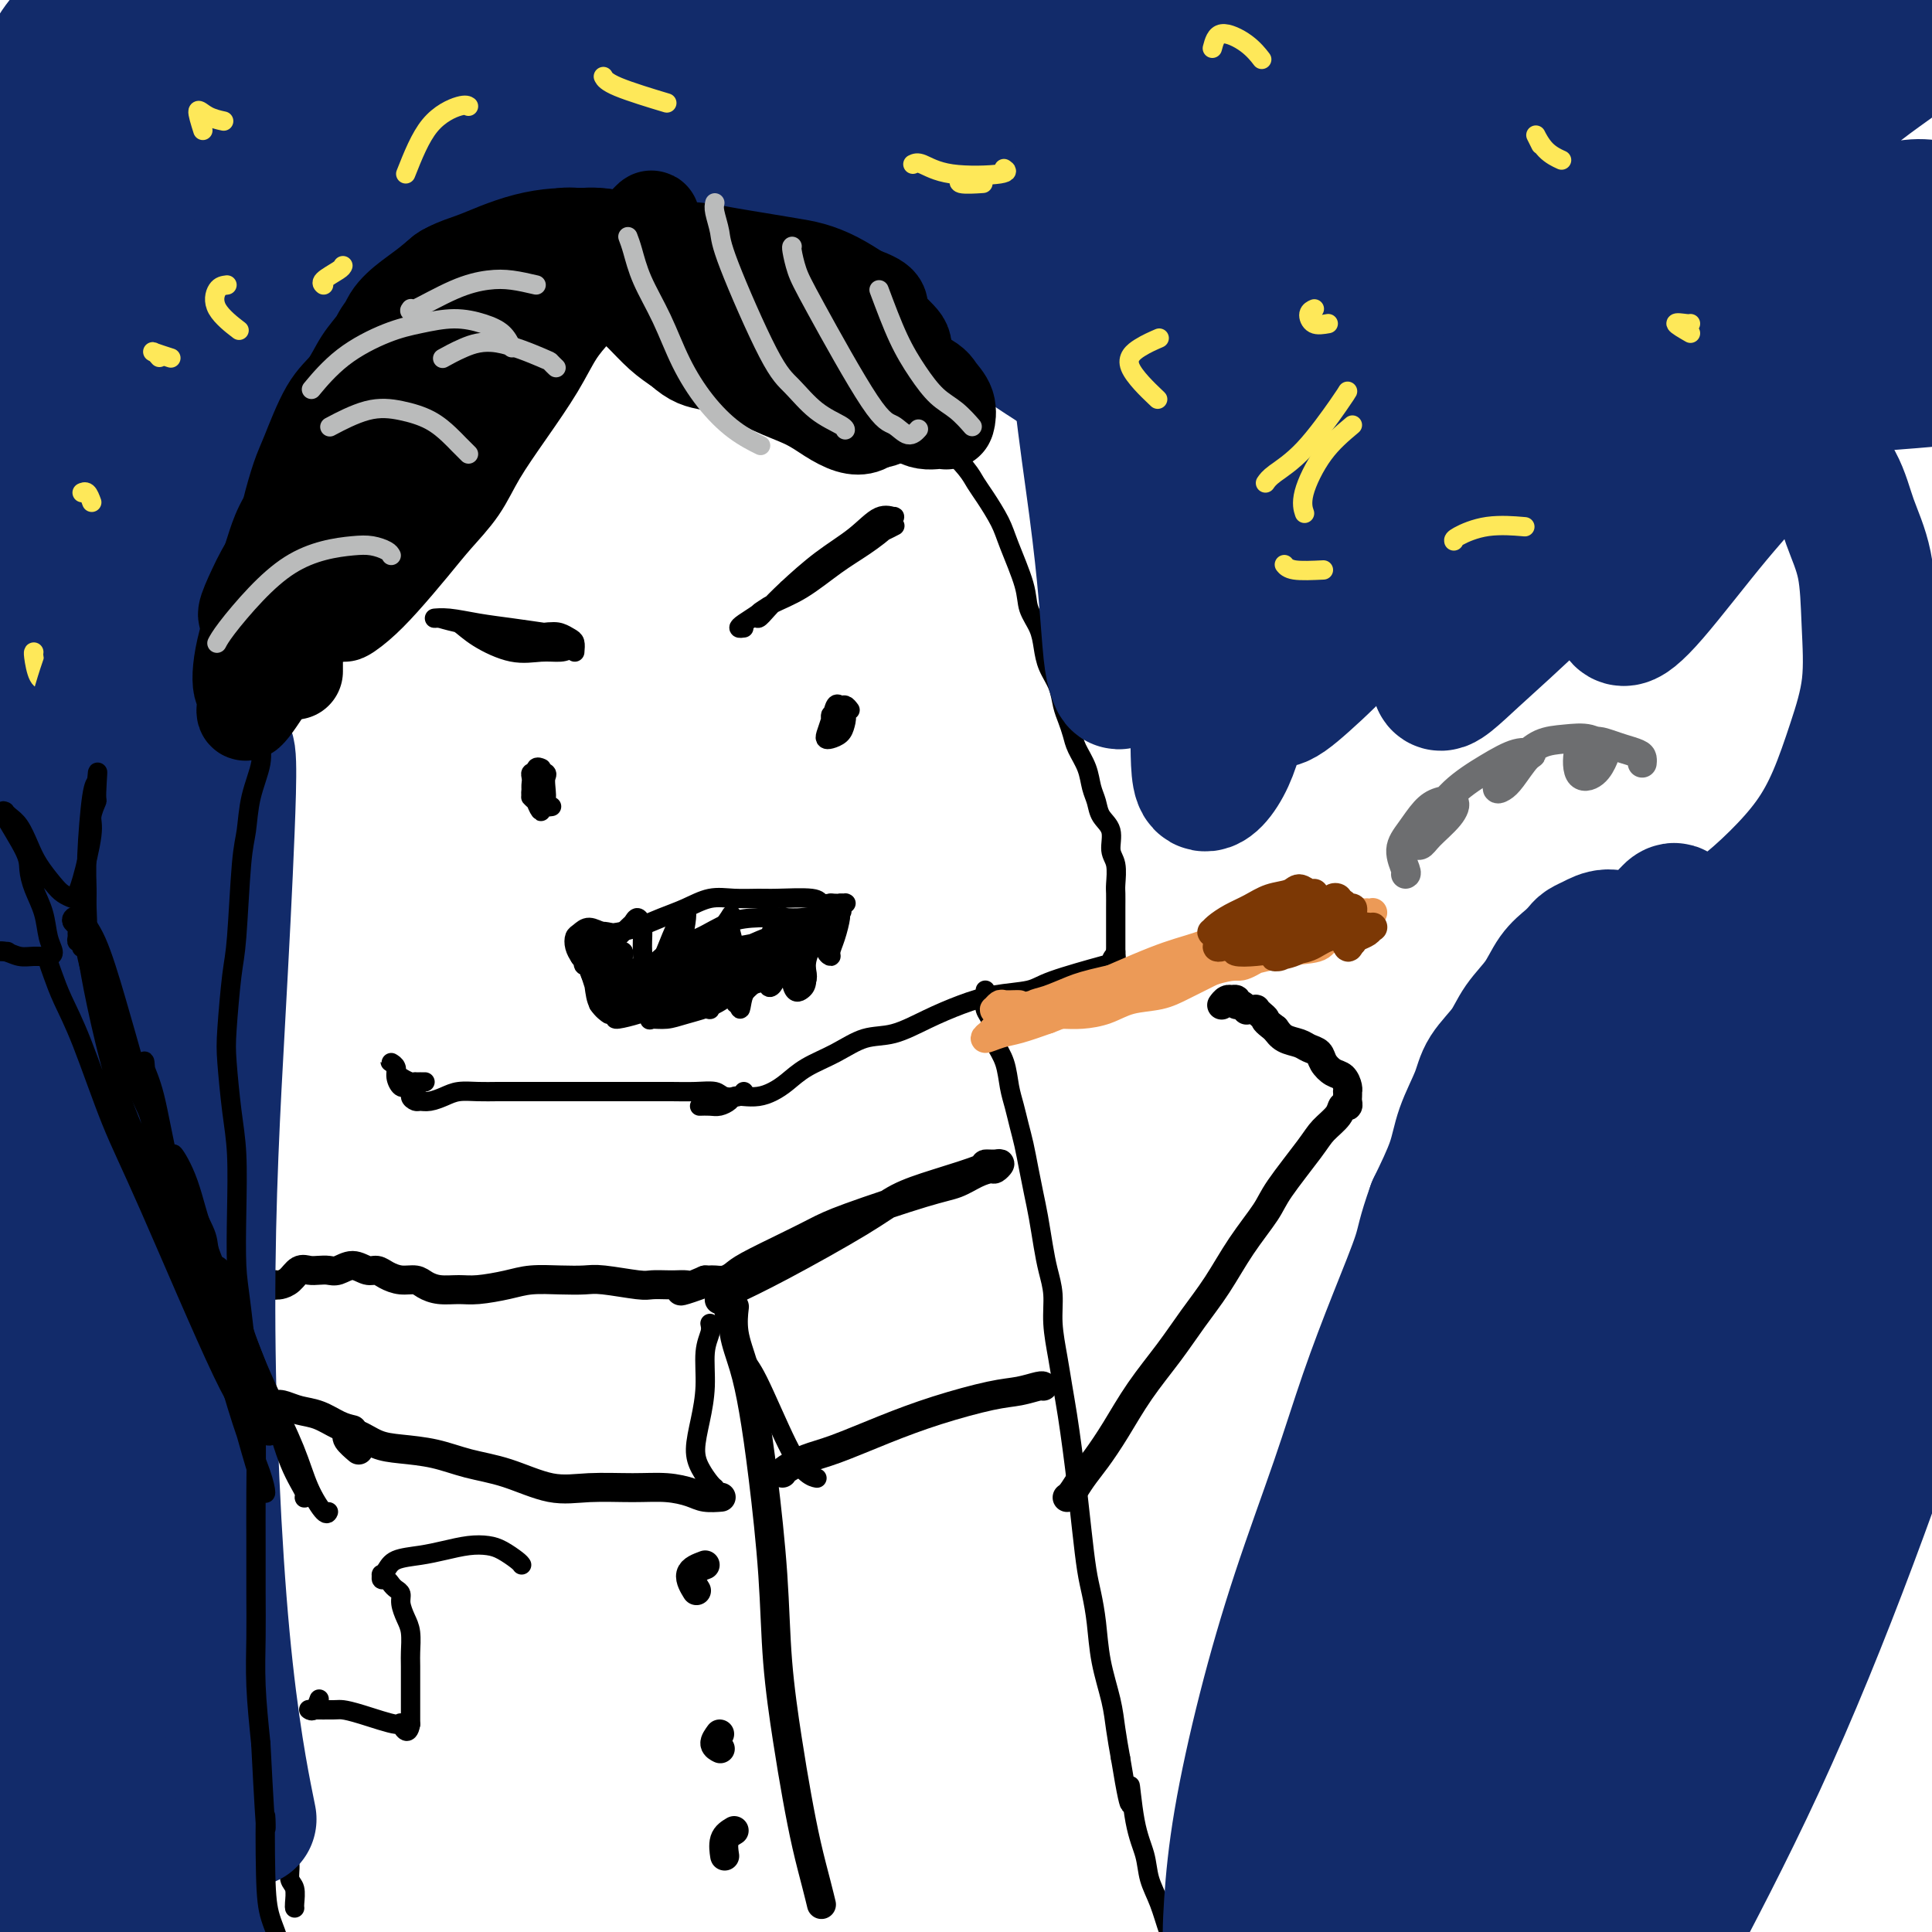 <svg viewBox='0 0 400 400' version='1.1' xmlns='http://www.w3.org/2000/svg' xmlns:xlink='http://www.w3.org/1999/xlink'><g fill='none' stroke='#000000' stroke-width='4' stroke-linecap='round' stroke-linejoin='round'><path d='M61,395c-0.002,-0.009 -0.005,-0.018 0,0c0.005,0.018 0.016,0.062 0,0c-0.016,-0.062 -0.060,-0.230 0,-1c0.060,-0.770 0.222,-2.144 0,-3c-0.222,-0.856 -0.830,-1.196 -1,-2c-0.170,-0.804 0.098,-2.073 0,-3c-0.098,-0.927 -0.561,-1.513 -1,-3c-0.439,-1.487 -0.852,-3.876 -1,-6c-0.148,-2.124 -0.030,-3.984 0,-6c0.030,-2.016 -0.030,-4.189 0,-6c0.030,-1.811 0.148,-3.260 0,-5c-0.148,-1.740 -0.564,-3.770 -1,-6c-0.436,-2.230 -0.894,-4.661 -1,-7c-0.106,-2.339 0.140,-4.586 0,-7c-0.140,-2.414 -0.664,-4.996 -1,-7c-0.336,-2.004 -0.483,-3.430 -1,-5c-0.517,-1.570 -1.403,-3.283 -2,-5c-0.597,-1.717 -0.906,-3.438 -1,-6c-0.094,-2.562 0.028,-5.965 0,-9c-0.028,-3.035 -0.207,-5.702 0,-8c0.207,-2.298 0.801,-4.228 1,-6c0.199,-1.772 0.002,-3.387 0,-5c-0.002,-1.613 0.192,-3.224 0,-5c-0.192,-1.776 -0.768,-3.717 -1,-6c-0.232,-2.283 -0.118,-4.909 0,-7c0.118,-2.091 0.242,-3.647 0,-5c-0.242,-1.353 -0.849,-2.503 -1,-4c-0.151,-1.497 0.155,-3.339 0,-5c-0.155,-1.661 -0.773,-3.139 -1,-5c-0.227,-1.861 -0.065,-4.103 0,-6c0.065,-1.897 0.032,-3.448 0,-5'/><path d='M49,241c-0.305,-12.940 -0.066,-7.289 0,-6c0.066,1.289 -0.039,-1.785 0,-4c0.039,-2.215 0.221,-3.572 0,-5c-0.221,-1.428 -0.847,-2.927 -1,-5c-0.153,-2.073 0.166,-4.720 0,-7c-0.166,-2.280 -0.819,-4.193 -1,-6c-0.181,-1.807 0.109,-3.509 0,-5c-0.109,-1.491 -0.619,-2.773 -1,-4c-0.381,-1.227 -0.634,-2.400 -1,-4c-0.366,-1.600 -0.845,-3.628 -1,-5c-0.155,-1.372 0.014,-2.088 0,-4c-0.014,-1.912 -0.211,-5.021 0,-7c0.211,-1.979 0.830,-2.826 1,-4c0.170,-1.174 -0.110,-2.673 0,-4c0.110,-1.327 0.611,-2.483 1,-4c0.389,-1.517 0.667,-3.394 1,-5c0.333,-1.606 0.722,-2.939 1,-4c0.278,-1.061 0.445,-1.848 1,-3c0.555,-1.152 1.497,-2.669 2,-4c0.503,-1.331 0.568,-2.477 1,-4c0.432,-1.523 1.232,-3.424 2,-5c0.768,-1.576 1.504,-2.827 2,-4c0.496,-1.173 0.752,-2.267 1,-3c0.248,-0.733 0.489,-1.106 1,-2c0.511,-0.894 1.292,-2.308 2,-4c0.708,-1.692 1.345,-3.663 2,-5c0.655,-1.337 1.330,-2.039 2,-3c0.670,-0.961 1.334,-2.182 2,-3c0.666,-0.818 1.333,-1.234 2,-2c0.667,-0.766 1.333,-1.883 2,-3'/><path d='M70,113c2.503,-4.043 2.262,-3.151 3,-4c0.738,-0.849 2.455,-3.441 4,-5c1.545,-1.559 2.920,-2.086 4,-3c1.080,-0.914 1.867,-2.215 3,-3c1.133,-0.785 2.612,-1.053 4,-2c1.388,-0.947 2.685,-2.571 4,-4c1.315,-1.429 2.647,-2.661 4,-4c1.353,-1.339 2.728,-2.785 4,-4c1.272,-1.215 2.443,-2.198 5,-4c2.557,-1.802 6.501,-4.423 9,-6c2.499,-1.577 3.552,-2.111 5,-3c1.448,-0.889 3.289,-2.134 5,-3c1.711,-0.866 3.290,-1.353 5,-2c1.710,-0.647 3.551,-1.455 5,-2c1.449,-0.545 2.506,-0.826 4,-1c1.494,-0.174 3.427,-0.240 5,0c1.573,0.240 2.787,0.784 4,1c1.213,0.216 2.424,0.102 4,0c1.576,-0.102 3.517,-0.193 5,0c1.483,0.193 2.507,0.671 4,1c1.493,0.329 3.456,0.510 5,1c1.544,0.490 2.668,1.289 4,2c1.332,0.711 2.873,1.332 4,2c1.127,0.668 1.839,1.382 3,2c1.161,0.618 2.772,1.141 4,2c1.228,0.859 2.075,2.053 3,3c0.925,0.947 1.928,1.646 3,3c1.072,1.354 2.212,3.365 3,5c0.788,1.635 1.225,2.896 2,4c0.775,1.104 1.887,2.052 3,3'/><path d='M194,92c3.773,3.715 2.706,2.002 3,2c0.294,-0.002 1.950,1.706 3,3c1.050,1.294 1.493,2.173 2,3c0.507,0.827 1.076,1.603 2,3c0.924,1.397 2.202,3.416 3,5c0.798,1.584 1.117,2.734 2,5c0.883,2.266 2.330,5.649 3,8c0.670,2.351 0.565,3.671 1,5c0.435,1.329 1.412,2.666 2,4c0.588,1.334 0.787,2.664 1,4c0.213,1.336 0.438,2.679 1,4c0.562,1.321 1.459,2.621 2,4c0.541,1.379 0.726,2.836 1,4c0.274,1.164 0.637,2.034 1,3c0.363,0.966 0.728,2.029 1,3c0.272,0.971 0.453,1.849 1,3c0.547,1.151 1.461,2.575 2,4c0.539,1.425 0.704,2.850 1,4c0.296,1.150 0.724,2.025 1,3c0.276,0.975 0.400,2.051 1,3c0.600,0.949 1.678,1.772 2,3c0.322,1.228 -0.110,2.859 0,4c0.110,1.141 0.761,1.790 1,3c0.239,1.210 0.064,2.982 0,4c-0.064,1.018 -0.017,1.284 0,2c0.017,0.716 0.005,1.882 0,3c-0.005,1.118 -0.001,2.186 0,3c0.001,0.814 0.000,1.373 0,2c-0.000,0.627 -0.000,1.322 0,2c0.000,0.678 0.000,1.339 0,2'/><path d='M231,197c0.222,4.039 0.278,1.635 0,1c-0.278,-0.635 -0.890,0.498 -1,1c-0.110,0.502 0.283,0.375 -2,1c-2.283,0.625 -7.241,2.004 -10,3c-2.759,0.996 -3.317,1.609 -5,2c-1.683,0.391 -4.489,0.561 -7,1c-2.511,0.439 -4.725,1.146 -7,2c-2.275,0.854 -4.611,1.856 -7,3c-2.389,1.144 -4.831,2.432 -7,3c-2.169,0.568 -4.065,0.418 -6,1c-1.935,0.582 -3.911,1.897 -6,3c-2.089,1.103 -4.292,1.995 -6,3c-1.708,1.005 -2.920,2.125 -4,3c-1.080,0.875 -2.029,1.505 -3,2c-0.971,0.495 -1.965,0.854 -3,1c-1.035,0.146 -2.111,0.078 -3,0c-0.889,-0.078 -1.591,-0.164 -2,0c-0.409,0.164 -0.526,0.580 -1,1c-0.474,0.420 -1.304,0.845 -2,1c-0.696,0.155 -1.259,0.042 -2,0c-0.741,-0.042 -1.661,-0.011 -2,0c-0.339,0.011 -0.097,0.003 0,0c0.097,-0.003 0.048,-0.002 0,0'/><path d='M204,205c-0.008,0.357 -0.017,0.714 0,1c0.017,0.286 0.059,0.502 0,1c-0.059,0.498 -0.219,1.279 0,2c0.219,0.721 0.818,1.382 1,2c0.182,0.618 -0.053,1.193 0,2c0.053,0.807 0.396,1.846 1,3c0.604,1.154 1.471,2.422 2,4c0.529,1.578 0.719,3.467 1,5c0.281,1.533 0.653,2.709 1,4c0.347,1.291 0.670,2.696 1,4c0.330,1.304 0.666,2.508 1,4c0.334,1.492 0.667,3.273 1,5c0.333,1.727 0.668,3.402 1,5c0.332,1.598 0.663,3.121 1,5c0.337,1.879 0.682,4.115 1,6c0.318,1.885 0.610,3.419 1,5c0.390,1.581 0.878,3.207 1,5c0.122,1.793 -0.122,3.751 0,6c0.122,2.249 0.610,4.790 1,7c0.390,2.210 0.682,4.090 1,6c0.318,1.910 0.663,3.851 1,6c0.337,2.149 0.668,4.506 1,7c0.332,2.494 0.667,5.126 1,8c0.333,2.874 0.666,5.991 1,9c0.334,3.009 0.671,5.910 1,8c0.329,2.090 0.652,3.369 1,5c0.348,1.631 0.723,3.614 1,6c0.277,2.386 0.456,5.176 1,8c0.544,2.824 1.454,5.683 2,8c0.546,2.317 0.727,4.090 1,6c0.273,1.910 0.636,3.955 1,6'/><path d='M232,364c2.588,15.882 2.058,7.586 2,6c-0.058,-1.586 0.354,3.537 1,7c0.646,3.463 1.525,5.267 2,7c0.475,1.733 0.547,3.397 1,5c0.453,1.603 1.288,3.145 2,5c0.712,1.855 1.301,4.023 2,6c0.699,1.977 1.508,3.764 2,6c0.492,2.236 0.668,4.920 1,7c0.332,2.080 0.821,3.556 1,5c0.179,1.444 0.048,2.857 0,4c-0.048,1.143 -0.013,2.018 0,3c0.013,0.982 0.003,2.072 0,3c-0.003,0.928 -0.001,1.694 0,2c0.001,0.306 0.000,0.153 0,0'/><path d='M147,274c0.119,0.559 0.238,1.118 0,2c-0.238,0.882 -0.832,2.087 -1,4c-0.168,1.913 0.091,4.533 0,7c-0.091,2.467 -0.532,4.780 -1,7c-0.468,2.220 -0.962,4.346 -1,6c-0.038,1.654 0.382,2.835 1,4c0.618,1.165 1.436,2.314 2,3c0.564,0.686 0.876,0.910 1,1c0.124,0.090 0.062,0.045 0,0'/><path d='M150,271c-0.096,0.220 -0.191,0.441 0,1c0.191,0.559 0.669,1.457 1,2c0.331,0.543 0.515,0.730 1,2c0.485,1.270 1.272,3.622 2,5c0.728,1.378 1.397,1.781 3,5c1.603,3.219 4.141,9.255 6,13c1.859,3.745 3.039,5.201 4,6c0.961,0.799 1.703,0.943 2,1c0.297,0.057 0.148,0.029 0,0'/></g>
<g fill='none' stroke='#000000' stroke-width='6' stroke-linecap='round' stroke-linejoin='round'><path d='M149,269c0.028,-0.029 0.055,-0.057 0,0c-0.055,0.057 -0.193,0.200 0,0c0.193,-0.200 0.716,-0.742 1,-1c0.284,-0.258 0.328,-0.232 2,-1c1.672,-0.768 4.971,-2.332 10,-5c5.029,-2.668 11.787,-6.442 16,-9c4.213,-2.558 5.881,-3.901 8,-5c2.119,-1.099 4.688,-1.956 8,-3c3.312,-1.044 7.367,-2.276 9,-3c1.633,-0.724 0.842,-0.941 1,-1c0.158,-0.059 1.264,0.039 2,0c0.736,-0.039 1.104,-0.214 1,0c-0.104,0.214 -0.678,0.817 -1,1c-0.322,0.183 -0.392,-0.054 -1,0c-0.608,0.054 -1.753,0.398 -3,1c-1.247,0.602 -2.594,1.461 -4,2c-1.406,0.539 -2.870,0.756 -7,2c-4.130,1.244 -10.927,3.513 -15,5c-4.073,1.487 -5.423,2.192 -7,3c-1.577,0.808 -3.382,1.719 -6,3c-2.618,1.281 -6.049,2.932 -8,4c-1.951,1.068 -2.420,1.554 -3,2c-0.580,0.446 -1.269,0.851 -2,1c-0.731,0.149 -1.505,0.040 -2,0c-0.495,-0.040 -0.713,-0.011 -1,0c-0.287,0.011 -0.644,0.006 -1,0'/><path d='M146,265c-9.473,3.939 -3.156,1.788 -1,1c2.156,-0.788 0.151,-0.211 -1,0c-1.151,0.211 -1.448,0.058 -2,0c-0.552,-0.058 -1.358,-0.019 -2,0c-0.642,0.019 -1.118,0.019 -2,0c-0.882,-0.019 -2.169,-0.057 -3,0c-0.831,0.057 -1.204,0.211 -3,0c-1.796,-0.211 -5.013,-0.786 -7,-1c-1.987,-0.214 -2.744,-0.068 -4,0c-1.256,0.068 -3.010,0.056 -5,0c-1.990,-0.056 -4.216,-0.158 -6,0c-1.784,0.158 -3.125,0.576 -5,1c-1.875,0.424 -4.283,0.856 -6,1c-1.717,0.144 -2.742,0.001 -4,0c-1.258,-0.001 -2.749,0.141 -4,0c-1.251,-0.141 -2.261,-0.564 -3,-1c-0.739,-0.436 -1.209,-0.886 -2,-1c-0.791,-0.114 -1.905,0.108 -3,0c-1.095,-0.108 -2.170,-0.547 -3,-1c-0.830,-0.453 -1.416,-0.920 -2,-1c-0.584,-0.080 -1.168,0.227 -2,0c-0.832,-0.227 -1.914,-0.989 -3,-1c-1.086,-0.011 -2.178,0.727 -3,1c-0.822,0.273 -1.375,0.080 -2,0c-0.625,-0.080 -1.323,-0.046 -2,0c-0.677,0.046 -1.333,0.103 -2,0c-0.667,-0.103 -1.344,-0.368 -2,0c-0.656,0.368 -1.292,1.368 -2,2c-0.708,0.632 -1.488,0.895 -2,1c-0.512,0.105 -0.756,0.053 -1,0'/><path d='M57,266c-2.654,0.619 -1.289,0.166 -1,0c0.289,-0.166 -0.497,-0.044 -1,0c-0.503,0.044 -0.723,0.012 -1,0c-0.277,-0.012 -0.611,-0.003 -1,0c-0.389,0.003 -0.833,0.001 -1,0c-0.167,-0.001 -0.059,-0.000 0,0c0.059,0.000 0.067,0.000 0,0c-0.067,-0.000 -0.210,-0.000 0,0c0.210,0.000 0.774,0.000 1,0c0.226,-0.000 0.113,-0.000 0,0'/><path d='M149,310c0.278,-0.022 0.557,-0.044 0,0c-0.557,0.044 -1.949,0.155 -3,0c-1.051,-0.155 -1.761,-0.575 -3,-1c-1.239,-0.425 -3.007,-0.856 -5,-1c-1.993,-0.144 -4.211,-0.002 -7,0c-2.789,0.002 -6.147,-0.136 -9,0c-2.853,0.136 -5.200,0.545 -8,0c-2.800,-0.545 -6.054,-2.043 -9,-3c-2.946,-0.957 -5.583,-1.374 -8,-2c-2.417,-0.626 -4.613,-1.460 -7,-2c-2.387,-0.540 -4.965,-0.786 -7,-1c-2.035,-0.214 -3.528,-0.395 -5,-1c-1.472,-0.605 -2.923,-1.633 -4,-2c-1.077,-0.367 -1.780,-0.074 -2,0c-0.220,0.074 0.044,-0.073 0,0c-0.044,0.073 -0.397,0.366 0,1c0.397,0.634 1.542,1.610 2,2c0.458,0.390 0.229,0.195 0,0'/><path d='M162,305c0.089,-0.231 0.177,-0.463 1,-1c0.823,-0.537 2.379,-1.380 4,-2c1.621,-0.620 3.307,-1.016 6,-2c2.693,-0.984 6.392,-2.555 10,-4c3.608,-1.445 7.124,-2.766 11,-4c3.876,-1.234 8.110,-2.383 11,-3c2.890,-0.617 4.434,-0.701 6,-1c1.566,-0.299 3.152,-0.811 4,-1c0.848,-0.189 0.956,-0.054 1,0c0.044,0.054 0.022,0.027 0,0'/><path d='M152,271c0.048,-0.406 0.095,-0.812 0,0c-0.095,0.812 -0.334,2.841 0,5c0.334,2.159 1.240,4.446 2,7c0.760,2.554 1.372,5.375 2,9c0.628,3.625 1.270,8.055 2,14c0.730,5.945 1.546,13.406 2,20c0.454,6.594 0.545,12.321 1,18c0.455,5.679 1.274,11.308 2,16c0.726,4.692 1.357,8.445 2,12c0.643,3.555 1.296,6.912 2,10c0.704,3.088 1.459,5.908 2,8c0.541,2.092 0.869,3.455 1,4c0.131,0.545 0.066,0.273 0,0'/><path d='M146,324c-1.378,0.511 -2.756,1.022 -3,2c-0.244,0.978 0.644,2.422 1,3c0.356,0.578 0.178,0.289 0,0'/><path d='M149,359c-0.533,0.733 -1.067,1.467 -1,2c0.067,0.533 0.733,0.867 1,1c0.267,0.133 0.133,0.067 0,0'/><path d='M152,379c-0.845,0.506 -1.690,1.012 -2,2c-0.310,0.988 -0.083,2.458 0,3c0.083,0.542 0.024,0.155 0,0c-0.024,-0.155 -0.012,-0.077 0,0'/><path d='M73,296c-0.916,-0.219 -1.832,-0.439 -3,-1c-1.168,-0.561 -2.589,-1.465 -4,-2c-1.411,-0.535 -2.813,-0.702 -4,-1c-1.187,-0.298 -2.160,-0.728 -3,-1c-0.840,-0.272 -1.545,-0.388 -2,0c-0.455,0.388 -0.658,1.279 -1,2c-0.342,0.721 -0.823,1.271 -1,2c-0.177,0.729 -0.051,1.637 0,2c0.051,0.363 0.025,0.182 0,0'/><path d='M221,310c0.019,-0.012 0.038,-0.024 0,0c-0.038,0.024 -0.132,0.085 0,0c0.132,-0.085 0.490,-0.316 1,-1c0.510,-0.684 1.171,-1.822 2,-3c0.829,-1.178 1.827,-2.396 3,-4c1.173,-1.604 2.522,-3.595 4,-6c1.478,-2.405 3.086,-5.225 5,-8c1.914,-2.775 4.134,-5.505 6,-8c1.866,-2.495 3.378,-4.753 5,-7c1.622,-2.247 3.355,-4.481 5,-7c1.645,-2.519 3.202,-5.321 5,-8c1.798,-2.679 3.837,-5.235 5,-7c1.163,-1.765 1.449,-2.740 3,-5c1.551,-2.260 4.367,-5.806 6,-8c1.633,-2.194 2.084,-3.036 3,-4c0.916,-0.964 2.298,-2.051 3,-3c0.702,-0.949 0.724,-1.761 1,-2c0.276,-0.239 0.806,0.094 1,0c0.194,-0.094 0.053,-0.616 0,-1c-0.053,-0.384 -0.016,-0.632 0,-1c0.016,-0.368 0.013,-0.857 0,-1c-0.013,-0.143 -0.035,0.061 0,0c0.035,-0.061 0.126,-0.387 0,-1c-0.126,-0.613 -0.471,-1.512 -1,-2c-0.529,-0.488 -1.243,-0.565 -2,-1c-0.757,-0.435 -1.557,-1.229 -2,-2c-0.443,-0.771 -0.527,-1.519 -1,-2c-0.473,-0.481 -1.333,-0.696 -2,-1c-0.667,-0.304 -1.141,-0.697 -2,-1c-0.859,-0.303 -2.103,-0.515 -3,-1c-0.897,-0.485 -1.449,-1.242 -2,-2'/><path d='M264,213c-2.576,-1.956 -2.014,-1.844 -2,-2c0.014,-0.156 -0.518,-0.578 -1,-1c-0.482,-0.422 -0.913,-0.845 -1,-1c-0.087,-0.155 0.169,-0.042 0,0c-0.169,0.042 -0.763,0.012 -1,0c-0.237,-0.012 -0.119,-0.006 0,0'/><path d='M258,209c0.081,0.121 0.161,0.243 0,0c-0.161,-0.243 -0.564,-0.849 -1,-1c-0.436,-0.151 -0.904,0.155 -1,0c-0.096,-0.155 0.181,-0.770 0,-1c-0.181,-0.230 -0.819,-0.076 -1,0c-0.181,0.076 0.095,0.073 0,0c-0.095,-0.073 -0.561,-0.216 -1,0c-0.439,0.216 -0.850,0.790 -1,1c-0.150,0.210 -0.041,0.057 0,0c0.041,-0.057 0.012,-0.016 0,0c-0.012,0.016 -0.006,0.008 0,0'/></g>
<g fill='none' stroke='#EC9A57' stroke-width='6' stroke-linecap='round' stroke-linejoin='round'><path d='M211,208c-0.219,-0.008 -0.438,-0.016 -1,0c-0.562,0.016 -1.468,0.057 -2,0c-0.532,-0.057 -0.689,-0.211 -1,0c-0.311,0.211 -0.777,0.786 -1,1c-0.223,0.214 -0.202,0.065 0,0c0.202,-0.065 0.587,-0.048 1,0c0.413,0.048 0.856,0.126 2,0c1.144,-0.126 2.990,-0.456 5,-1c2.010,-0.544 4.183,-1.301 7,-2c2.817,-0.699 6.277,-1.340 9,-2c2.723,-0.660 4.709,-1.340 7,-2c2.291,-0.660 4.888,-1.302 7,-2c2.112,-0.698 3.739,-1.452 5,-2c1.261,-0.548 2.157,-0.889 3,-1c0.843,-0.111 1.635,0.010 2,0c0.365,-0.010 0.303,-0.151 0,0c-0.303,0.151 -0.849,0.592 -2,1c-1.151,0.408 -2.909,0.782 -4,1c-1.091,0.218 -1.515,0.282 -5,1c-3.485,0.718 -10.032,2.092 -14,3c-3.968,0.908 -5.358,1.350 -7,2c-1.642,0.650 -3.537,1.507 -5,2c-1.463,0.493 -2.493,0.621 -3,1c-0.507,0.379 -0.490,1.010 0,1c0.490,-0.010 1.452,-0.660 2,-1c0.548,-0.340 0.683,-0.369 3,-1c2.317,-0.631 6.816,-1.862 10,-3c3.184,-1.138 5.053,-2.182 7,-3c1.947,-0.818 3.974,-1.409 6,-2'/><path d='M242,199c5.446,-1.750 5.061,-1.624 6,-2c0.939,-0.376 3.202,-1.253 5,-2c1.798,-0.747 3.129,-1.363 5,-2c1.871,-0.637 4.281,-1.296 6,-2c1.719,-0.704 2.747,-1.454 4,-2c1.253,-0.546 2.730,-0.889 4,-1c1.270,-0.111 2.333,0.008 3,0c0.667,-0.008 0.938,-0.143 1,0c0.062,0.143 -0.087,0.565 0,1c0.087,0.435 0.409,0.883 0,1c-0.409,0.117 -1.549,-0.096 -2,0c-0.451,0.096 -0.214,0.502 -3,1c-2.786,0.498 -8.594,1.089 -13,2c-4.406,0.911 -7.408,2.142 -10,3c-2.592,0.858 -4.774,1.343 -9,3c-4.226,1.657 -10.495,4.486 -14,6c-3.505,1.514 -4.246,1.712 -5,2c-0.754,0.288 -1.521,0.666 -2,1c-0.479,0.334 -0.670,0.625 -1,1c-0.330,0.375 -0.799,0.833 -1,1c-0.201,0.167 -0.133,0.043 0,0c0.133,-0.043 0.333,-0.004 1,0c0.667,0.004 1.801,-0.026 3,0c1.199,0.026 2.461,0.107 4,0c1.539,-0.107 3.354,-0.402 5,-1c1.646,-0.598 3.122,-1.501 5,-2c1.878,-0.499 4.160,-0.596 6,-1c1.840,-0.404 3.240,-1.115 5,-2c1.760,-0.885 3.880,-1.942 6,-3'/><path d='M251,201c4.570,-1.373 4.995,-0.806 6,-1c1.005,-0.194 2.590,-1.148 4,-2c1.410,-0.852 2.644,-1.603 4,-2c1.356,-0.397 2.834,-0.442 4,-1c1.166,-0.558 2.018,-1.630 3,-2c0.982,-0.370 2.092,-0.040 3,0c0.908,0.040 1.614,-0.212 2,0c0.386,0.212 0.451,0.886 0,1c-0.451,0.114 -1.417,-0.332 -2,0c-0.583,0.332 -0.782,1.443 -2,2c-1.218,0.557 -3.457,0.562 -6,1c-2.543,0.438 -5.392,1.309 -9,2c-3.608,0.691 -7.974,1.201 -12,2c-4.026,0.799 -7.712,1.889 -11,3c-3.288,1.111 -6.177,2.245 -9,3c-2.823,0.755 -5.579,1.130 -8,2c-2.421,0.870 -4.508,2.233 -6,3c-1.492,0.767 -2.388,0.936 -3,1c-0.612,0.064 -0.939,0.021 -1,0c-0.061,-0.021 0.143,-0.021 0,0c-0.143,0.021 -0.633,0.063 -1,0c-0.367,-0.063 -0.612,-0.230 -1,0c-0.388,0.230 -0.920,0.858 -1,1c-0.080,0.142 0.294,-0.202 0,0c-0.294,0.202 -1.254,0.951 -1,1c0.254,0.049 1.722,-0.602 3,-1c1.278,-0.398 2.365,-0.542 4,-1c1.635,-0.458 3.817,-1.229 6,-2'/><path d='M217,211c3.268,-1.202 4.938,-2.207 7,-3c2.062,-0.793 4.515,-1.375 7,-2c2.485,-0.625 5.003,-1.295 7,-2c1.997,-0.705 3.472,-1.446 7,-3c3.528,-1.554 9.107,-3.922 12,-5c2.893,-1.078 3.100,-0.867 4,-1c0.900,-0.133 2.492,-0.610 4,-1c1.508,-0.390 2.932,-0.692 4,-1c1.068,-0.308 1.780,-0.621 3,-1c1.220,-0.379 2.947,-0.823 4,-1c1.053,-0.177 1.432,-0.086 2,0c0.568,0.086 1.325,0.167 2,0c0.675,-0.167 1.267,-0.581 2,-1c0.733,-0.419 1.605,-0.844 2,-1c0.395,-0.156 0.312,-0.044 0,0c-0.312,0.044 -0.855,0.019 -1,0c-0.145,-0.019 0.108,-0.030 0,0c-0.108,0.030 -0.575,0.103 -1,0c-0.425,-0.103 -0.807,-0.381 -1,0c-0.193,0.381 -0.195,1.423 -1,2c-0.805,0.577 -2.412,0.691 -3,1c-0.588,0.309 -0.157,0.814 0,1c0.157,0.186 0.039,0.053 0,0c-0.039,-0.053 -0.000,-0.024 0,0c0.000,0.024 -0.038,0.045 0,0c0.038,-0.045 0.154,-0.156 0,0c-0.154,0.156 -0.577,0.578 -1,1'/><path d='M276,194c-1.333,0.833 -0.667,0.417 0,0'/></g>
<g fill='none' stroke='#7C3805' stroke-width='6' stroke-linecap='round' stroke-linejoin='round'><path d='M272,185c0.062,-0.037 0.124,-0.074 0,0c-0.124,0.074 -0.434,0.261 -1,0c-0.566,-0.261 -1.390,-0.968 -2,-1c-0.610,-0.032 -1.007,0.611 -2,1c-0.993,0.389 -2.581,0.525 -4,1c-1.419,0.475 -2.668,1.290 -4,2c-1.332,0.710 -2.747,1.315 -4,2c-1.253,0.685 -2.346,1.448 -3,2c-0.654,0.552 -0.871,0.891 -1,1c-0.129,0.109 -0.171,-0.012 0,0c0.171,0.012 0.555,0.158 1,0c0.445,-0.158 0.952,-0.619 2,-1c1.048,-0.381 2.637,-0.680 4,-1c1.363,-0.320 2.499,-0.660 4,-1c1.501,-0.340 3.366,-0.680 5,-1c1.634,-0.320 3.035,-0.619 4,-1c0.965,-0.381 1.492,-0.842 2,-1c0.508,-0.158 0.997,-0.011 1,0c0.003,0.011 -0.481,-0.114 -1,0c-0.519,0.114 -1.074,0.468 -2,1c-0.926,0.532 -2.224,1.242 -4,2c-1.776,0.758 -4.029,1.563 -6,2c-1.971,0.437 -3.659,0.506 -5,1c-1.341,0.494 -2.335,1.412 -3,2c-0.665,0.588 -1.002,0.845 -1,1c0.002,0.155 0.342,0.207 1,0c0.658,-0.207 1.635,-0.671 3,-1c1.365,-0.329 3.118,-0.521 5,-1c1.882,-0.479 3.891,-1.244 6,-2c2.109,-0.756 4.317,-1.502 6,-2c1.683,-0.498 2.842,-0.749 4,-1'/><path d='M277,189c3.951,-1.189 1.829,-1.163 1,-1c-0.829,0.163 -0.365,0.463 -1,1c-0.635,0.537 -2.369,1.310 -4,2c-1.631,0.690 -3.158,1.296 -5,2c-1.842,0.704 -3.999,1.507 -6,2c-2.001,0.493 -3.846,0.675 -5,1c-1.154,0.325 -1.617,0.793 -1,1c0.617,0.207 2.316,0.153 4,0c1.684,-0.153 3.355,-0.405 5,-1c1.645,-0.595 3.264,-1.533 5,-2c1.736,-0.467 3.590,-0.462 5,-1c1.410,-0.538 2.377,-1.617 3,-2c0.623,-0.383 0.902,-0.068 1,0c0.098,0.068 0.014,-0.112 0,0c-0.014,0.112 0.041,0.514 -1,1c-1.041,0.486 -3.179,1.055 -5,2c-1.821,0.945 -3.327,2.265 -5,3c-1.673,0.735 -3.513,0.884 -4,1c-0.487,0.116 0.381,0.200 1,0c0.619,-0.200 0.991,-0.684 2,-1c1.009,-0.316 2.656,-0.463 4,-1c1.344,-0.537 2.385,-1.465 4,-2c1.615,-0.535 3.804,-0.676 5,-1c1.196,-0.324 1.400,-0.830 2,-1c0.600,-0.170 1.597,-0.004 2,0c0.403,0.004 0.211,-0.154 0,0c-0.211,0.154 -0.441,0.618 -1,1c-0.559,0.382 -1.445,0.680 -2,1c-0.555,0.320 -0.777,0.660 -1,1'/><path d='M280,195c-0.782,0.821 -0.735,1.372 -1,1c-0.265,-0.372 -0.840,-1.669 -1,-2c-0.160,-0.331 0.095,0.304 1,0c0.905,-0.304 2.461,-1.545 3,-2c0.539,-0.455 0.062,-0.122 0,0c-0.062,0.122 0.292,0.034 0,0c-0.292,-0.034 -1.231,-0.012 -2,0c-0.769,0.012 -1.369,0.015 -2,0c-0.631,-0.015 -1.292,-0.049 -2,0c-0.708,0.049 -1.464,0.182 -2,0c-0.536,-0.182 -0.852,-0.679 -1,-1c-0.148,-0.321 -0.127,-0.465 0,-1c0.127,-0.535 0.360,-1.460 1,-2c0.640,-0.540 1.688,-0.695 2,-1c0.312,-0.305 -0.113,-0.761 0,-1c0.113,-0.239 0.765,-0.261 1,0c0.235,0.261 0.052,0.806 0,1c-0.052,0.194 0.028,0.037 0,0c-0.028,-0.037 -0.165,0.045 0,0c0.165,-0.045 0.633,-0.219 1,0c0.367,0.219 0.634,0.829 1,1c0.366,0.171 0.830,-0.098 1,0c0.170,0.098 0.046,0.562 0,1c-0.046,0.438 -0.012,0.849 0,1c0.012,0.151 0.003,0.041 0,0c-0.003,-0.041 -0.001,-0.012 0,0c0.001,0.012 0.000,0.006 0,0'/></g>
<g fill='none' stroke='#6D6E70' stroke-width='6' stroke-linecap='round' stroke-linejoin='round'><path d='M291,181c0.154,-0.063 0.309,-0.125 0,-1c-0.309,-0.875 -1.080,-2.562 -1,-4c0.080,-1.438 1.012,-2.626 2,-4c0.988,-1.374 2.031,-2.933 3,-4c0.969,-1.067 1.865,-1.641 3,-2c1.135,-0.359 2.508,-0.504 3,0c0.492,0.504 0.101,1.656 -1,3c-1.101,1.344 -2.913,2.882 -4,4c-1.087,1.118 -1.451,1.818 -2,2c-0.549,0.182 -1.284,-0.155 -1,-1c0.284,-0.845 1.587,-2.198 3,-4c1.413,-1.802 2.938,-4.052 5,-6c2.062,-1.948 4.662,-3.595 7,-5c2.338,-1.405 4.414,-2.570 6,-3c1.586,-0.430 2.683,-0.127 3,0c0.317,0.127 -0.144,0.078 -1,1c-0.856,0.922 -2.106,2.817 -3,4c-0.894,1.183 -1.434,1.655 -2,2c-0.566,0.345 -1.160,0.562 -1,0c0.160,-0.562 1.074,-1.904 2,-3c0.926,-1.096 1.863,-1.948 3,-3c1.137,-1.052 2.474,-2.305 4,-3c1.526,-0.695 3.241,-0.831 5,-1c1.759,-0.169 3.560,-0.370 5,0c1.440,0.370 2.518,1.311 3,2c0.482,0.689 0.370,1.127 0,2c-0.370,0.873 -0.996,2.183 -2,3c-1.004,0.817 -2.386,1.143 -3,0c-0.614,-1.143 -0.461,-3.755 0,-5c0.461,-1.245 1.231,-1.122 2,-1'/><path d='M329,154c1.078,-0.976 2.772,-0.415 4,0c1.228,0.415 1.989,0.686 3,1c1.011,0.314 2.271,0.673 3,1c0.729,0.327 0.927,0.624 1,1c0.073,0.376 0.020,0.832 0,1c-0.020,0.168 -0.006,0.048 0,0c0.006,-0.048 0.003,-0.024 0,0'/></g>
<g fill='none' stroke='#122B6A' stroke-width='28' stroke-linecap='round' stroke-linejoin='round'><path d='M22,22c-0.496,-0.111 -0.993,-0.222 -2,1c-1.007,1.222 -2.525,3.776 -4,5c-1.475,1.224 -2.907,1.118 -4,1c-1.093,-0.118 -1.846,-0.247 -2,-1c-0.154,-0.753 0.292,-2.131 1,-4c0.708,-1.869 1.679,-4.229 3,-7c1.321,-2.771 2.993,-5.952 4,-8c1.007,-2.048 1.348,-2.961 2,-4c0.652,-1.039 1.616,-2.203 2,-3c0.384,-0.797 0.188,-1.227 -1,0c-1.188,1.227 -3.367,4.111 -5,6c-1.633,1.889 -2.721,2.782 -4,4c-1.279,1.218 -2.751,2.760 -4,4c-1.249,1.240 -2.277,2.178 -2,2c0.277,-0.178 1.858,-1.472 3,-3c1.142,-1.528 1.846,-3.291 3,-5c1.154,-1.709 2.758,-3.364 4,-5c1.242,-1.636 2.121,-3.252 3,-5c0.879,-1.748 1.757,-3.626 2,-4c0.243,-0.374 -0.148,0.756 0,1c0.148,0.244 0.835,-0.399 -2,4c-2.835,4.399 -9.193,13.841 -13,20c-3.807,6.159 -5.063,9.035 -7,13c-1.937,3.965 -4.556,9.017 -6,13c-1.444,3.983 -1.713,6.896 -2,9c-0.287,2.104 -0.592,3.399 0,4c0.592,0.601 2.083,0.508 4,-1c1.917,-1.508 4.262,-4.431 7,-8c2.738,-3.569 5.869,-7.785 9,-12'/><path d='M11,39c4.948,-5.906 7.316,-10.170 11,-15c3.684,-4.830 8.682,-10.225 12,-14c3.318,-3.775 4.956,-5.930 7,-8c2.044,-2.070 4.494,-4.054 6,-5c1.506,-0.946 2.067,-0.852 1,2c-1.067,2.852 -3.762,8.462 -7,14c-3.238,5.538 -7.019,11.002 -11,18c-3.981,6.998 -8.163,15.529 -13,24c-4.837,8.471 -10.328,16.882 -14,24c-3.672,7.118 -5.526,12.943 -7,17c-1.474,4.057 -2.568,6.346 -2,6c0.568,-0.346 2.799,-3.328 4,-5c1.201,-1.672 1.372,-2.033 8,-12c6.628,-9.967 19.712,-29.541 28,-41c8.288,-11.459 11.778,-14.804 16,-19c4.222,-4.196 9.174,-9.243 12,-12c2.826,-2.757 3.526,-3.223 4,-3c0.474,0.223 0.724,1.137 -1,4c-1.724,2.863 -5.421,7.676 -9,13c-3.579,5.324 -7.042,11.160 -12,19c-4.958,7.840 -11.413,17.685 -17,26c-5.587,8.315 -10.306,15.101 -17,27c-6.694,11.899 -15.362,28.910 -19,37c-3.638,8.090 -2.246,7.260 -1,7c1.246,-0.260 2.345,0.052 4,-2c1.655,-2.052 3.866,-6.468 7,-12c3.134,-5.532 7.190,-12.182 12,-20c4.810,-7.818 10.374,-16.805 16,-25c5.626,-8.195 11.313,-15.597 17,-23'/><path d='M46,61c14.433,-19.322 22.515,-26.628 27,-31c4.485,-4.372 5.372,-5.811 6,-6c0.628,-0.189 0.996,0.874 0,3c-0.996,2.126 -3.356,5.317 -7,10c-3.644,4.683 -8.573,10.858 -14,18c-5.427,7.142 -11.354,15.252 -18,24c-6.646,8.748 -14.011,18.132 -20,26c-5.989,7.868 -10.601,14.218 -13,17c-2.399,2.782 -2.585,1.997 -3,2c-0.415,0.003 -1.059,0.793 5,-8c6.059,-8.793 18.819,-27.169 28,-39c9.181,-11.831 14.781,-17.116 21,-24c6.219,-6.884 13.055,-15.367 19,-22c5.945,-6.633 10.998,-11.416 15,-15c4.002,-3.584 6.954,-5.968 9,-8c2.046,-2.032 3.186,-3.711 4,-4c0.814,-0.289 1.302,0.814 0,3c-1.302,2.186 -4.394,5.457 -9,10c-4.606,4.543 -10.725,10.358 -16,15c-5.275,4.642 -9.706,8.111 -20,19c-10.294,10.889 -26.450,29.197 -34,38c-7.550,8.803 -6.494,8.101 -5,7c1.494,-1.101 3.425,-2.602 5,-4c1.575,-1.398 2.795,-2.692 13,-13c10.205,-10.308 29.395,-29.629 41,-41c11.605,-11.371 15.624,-14.792 21,-19c5.376,-4.208 12.107,-9.202 16,-12c3.893,-2.798 4.946,-3.399 6,-4'/><path d='M123,3c7.387,-5.730 4.354,-2.554 4,-1c-0.354,1.554 1.969,1.486 -6,10c-7.969,8.514 -26.232,25.609 -37,36c-10.768,10.391 -14.042,14.078 -20,20c-5.958,5.922 -14.601,14.078 -18,17c-3.399,2.922 -1.553,0.611 1,-2c2.553,-2.611 5.814,-5.521 10,-10c4.186,-4.479 9.298,-10.526 15,-16c5.702,-5.474 11.994,-10.375 18,-15c6.006,-4.625 11.724,-8.974 16,-12c4.276,-3.026 7.109,-4.731 10,-7c2.891,-2.269 5.842,-5.103 2,-2c-3.842,3.103 -14.475,12.143 -23,19c-8.525,6.857 -14.941,11.530 -22,18c-7.059,6.470 -14.760,14.738 -22,23c-7.240,8.262 -14.019,16.517 -20,25c-5.981,8.483 -11.164,17.195 -16,25c-4.836,7.805 -9.326,14.702 -12,20c-2.674,5.298 -3.533,8.998 -4,11c-0.467,2.002 -0.543,2.306 0,2c0.543,-0.306 1.706,-1.221 3,-3c1.294,-1.779 2.718,-4.422 5,-8c2.282,-3.578 5.421,-8.093 9,-14c3.579,-5.907 7.597,-13.207 11,-19c3.403,-5.793 6.190,-10.078 13,-20c6.810,-9.922 17.641,-25.479 23,-33c5.359,-7.521 5.245,-7.006 5,-6c-0.245,1.006 -0.623,2.503 -1,4'/><path d='M67,65c-1.757,3.252 -5.650,9.380 -10,16c-4.350,6.620 -9.158,13.730 -15,23c-5.842,9.270 -12.718,20.699 -18,30c-5.282,9.301 -8.971,16.474 -14,26c-5.029,9.526 -11.398,21.407 -13,24c-1.602,2.593 1.564,-4.100 4,-10c2.436,-5.900 4.143,-11.005 8,-19c3.857,-7.995 9.866,-18.879 16,-30c6.134,-11.121 12.395,-22.479 19,-34c6.605,-11.521 13.556,-23.207 20,-34c6.444,-10.793 12.382,-20.695 18,-29c5.618,-8.305 10.915,-15.015 14,-19c3.085,-3.985 3.957,-5.245 5,-7c1.043,-1.755 2.257,-4.005 2,-5c-0.257,-0.995 -1.984,-0.737 -4,0c-2.016,0.737 -4.322,1.951 -9,4c-4.678,2.049 -11.730,4.934 -17,8c-5.270,3.066 -8.759,6.314 -13,9c-4.241,2.686 -9.235,4.809 -12,6c-2.765,1.191 -3.300,1.451 -3,1c0.300,-0.451 1.435,-1.611 4,-3c2.565,-1.389 6.558,-3.005 11,-5c4.442,-1.995 9.332,-4.368 14,-6c4.668,-1.632 9.115,-2.522 14,-4c4.885,-1.478 10.210,-3.545 15,-5c4.790,-1.455 9.047,-2.297 20,-3c10.953,-0.703 28.603,-1.266 39,-1c10.397,0.266 13.542,1.362 18,2c4.458,0.638 10.229,0.819 16,1'/><path d='M196,1c9.138,0.424 14.984,-0.016 17,0c2.016,0.016 0.201,0.490 -2,1c-2.201,0.510 -4.787,1.057 -11,2c-6.213,0.943 -16.051,2.281 -24,3c-7.949,0.719 -14.009,0.820 -20,1c-5.991,0.180 -11.915,0.441 -18,1c-6.085,0.559 -12.333,1.416 -17,2c-4.667,0.584 -7.752,0.896 -10,1c-2.248,0.104 -3.658,0.000 -4,0c-0.342,-0.000 0.383,0.103 2,0c1.617,-0.103 4.127,-0.414 8,0c3.873,0.414 9.111,1.552 13,2c3.889,0.448 6.430,0.208 17,1c10.570,0.792 29.168,2.618 40,4c10.832,1.382 13.897,2.321 18,3c4.103,0.679 9.244,1.099 15,2c5.756,0.901 12.128,2.282 14,3c1.872,0.718 -0.757,0.773 -2,1c-1.243,0.227 -1.099,0.626 -8,1c-6.901,0.374 -20.847,0.723 -30,1c-9.153,0.277 -13.515,0.482 -19,1c-5.485,0.518 -12.094,1.349 -18,2c-5.906,0.651 -11.109,1.123 -16,2c-4.891,0.877 -9.471,2.159 -14,3c-4.529,0.841 -9.008,1.240 -13,2c-3.992,0.760 -7.496,1.880 -11,3'/><path d='M103,43c-10.264,1.789 -8.923,1.261 -10,2c-1.077,0.739 -4.573,2.745 -7,4c-2.427,1.255 -3.787,1.760 -5,3c-1.213,1.240 -2.281,3.215 -2,4c0.281,0.785 1.909,0.382 3,0c1.091,-0.382 1.643,-0.741 6,-2c4.357,-1.259 12.517,-3.418 18,-5c5.483,-1.582 8.288,-2.588 12,-4c3.712,-1.412 8.332,-3.230 13,-5c4.668,-1.770 9.385,-3.493 14,-5c4.615,-1.507 9.127,-2.797 14,-4c4.873,-1.203 10.106,-2.319 15,-3c4.894,-0.681 9.449,-0.926 14,-1c4.551,-0.074 9.097,0.024 14,0c4.903,-0.024 10.164,-0.168 14,0c3.836,0.168 6.249,0.649 14,1c7.751,0.351 20.840,0.573 28,1c7.160,0.427 8.391,1.060 11,2c2.609,0.940 6.595,2.186 9,3c2.405,0.814 3.227,1.198 4,2c0.773,0.802 1.496,2.024 2,3c0.504,0.976 0.789,1.705 -2,3c-2.789,1.295 -8.654,3.156 -13,4c-4.346,0.844 -7.175,0.669 -10,1c-2.825,0.331 -5.645,1.166 -11,1c-5.355,-0.166 -13.244,-1.333 -18,-2c-4.756,-0.667 -6.378,-0.833 -8,-1'/><path d='M222,45c-7.987,-1.159 -9.456,-3.058 -11,-4c-1.544,-0.942 -3.164,-0.928 -5,-1c-1.836,-0.072 -3.889,-0.230 -6,0c-2.111,0.230 -4.280,0.847 -6,1c-1.720,0.153 -2.992,-0.158 -6,0c-3.008,0.158 -7.751,0.785 -11,1c-3.249,0.215 -5.004,0.019 -7,0c-1.996,-0.019 -4.232,0.139 -6,0c-1.768,-0.139 -3.068,-0.574 -4,-1c-0.932,-0.426 -1.496,-0.843 -2,-1c-0.504,-0.157 -0.949,-0.052 -1,0c-0.051,0.052 0.290,0.052 1,0c0.710,-0.052 1.789,-0.158 3,0c1.211,0.158 2.555,0.578 4,1c1.445,0.422 2.992,0.845 5,2c2.008,1.155 4.476,3.040 6,4c1.524,0.960 2.104,0.994 5,3c2.896,2.006 8.107,5.986 11,8c2.893,2.014 3.469,2.064 5,3c1.531,0.936 4.019,2.758 6,4c1.981,1.242 3.457,1.904 5,3c1.543,1.096 3.153,2.627 5,4c1.847,1.373 3.930,2.588 6,4c2.070,1.412 4.127,3.020 6,5c1.873,1.980 3.563,4.332 5,6c1.437,1.668 2.622,2.653 4,4c1.378,1.347 2.948,3.055 4,5c1.052,1.945 1.586,4.127 2,6c0.414,1.873 0.707,3.436 1,5'/><path d='M241,107c0.728,2.428 1.047,2.997 2,4c0.953,1.003 2.538,2.440 4,3c1.462,0.560 2.800,0.243 4,0c1.200,-0.243 2.261,-0.413 4,-1c1.739,-0.587 4.157,-1.591 7,-3c2.843,-1.409 6.110,-3.222 10,-5c3.890,-1.778 8.401,-3.522 13,-5c4.599,-1.478 9.285,-2.692 14,-4c4.715,-1.308 9.457,-2.710 15,-4c5.543,-1.290 11.886,-2.468 18,-4c6.114,-1.532 11.998,-3.420 18,-5c6.002,-1.580 12.121,-2.854 18,-4c5.879,-1.146 11.516,-2.163 17,-3c5.484,-0.837 10.814,-1.492 16,-2c5.186,-0.508 10.227,-0.868 14,-1c3.773,-0.132 6.279,-0.037 9,0c2.721,0.037 5.658,0.015 2,1c-3.658,0.985 -13.909,2.976 -22,4c-8.091,1.024 -14.020,1.082 -21,2c-6.980,0.918 -15.009,2.696 -23,4c-7.991,1.304 -15.942,2.134 -24,3c-8.058,0.866 -16.223,1.767 -24,3c-7.777,1.233 -15.167,2.798 -21,4c-5.833,1.202 -10.108,2.040 -14,3c-3.892,0.960 -7.399,2.042 -10,3c-2.601,0.958 -4.295,1.793 -5,2c-0.705,0.207 -0.421,-0.213 1,-1c1.421,-0.787 3.977,-1.939 8,-4c4.023,-2.061 9.511,-5.030 15,-8'/><path d='M286,89c7.043,-3.593 12.652,-6.074 19,-9c6.348,-2.926 13.435,-6.296 19,-9c5.565,-2.704 9.607,-4.742 15,-8c5.393,-3.258 12.138,-7.735 17,-11c4.862,-3.265 7.840,-5.318 9,-7c1.160,-1.682 0.502,-2.994 0,-4c-0.502,-1.006 -0.847,-1.706 -11,2c-10.153,3.706 -30.113,11.819 -43,18c-12.887,6.181 -18.702,10.432 -26,15c-7.298,4.568 -16.080,9.453 -23,14c-6.920,4.547 -11.979,8.756 -15,11c-3.021,2.244 -4.004,2.525 -4,2c0.004,-0.525 0.997,-1.854 4,-5c3.003,-3.146 8.018,-8.109 12,-12c3.982,-3.891 6.932,-6.709 19,-17c12.068,-10.291 33.254,-28.056 44,-37c10.746,-8.944 11.050,-9.067 12,-10c0.950,-0.933 2.544,-2.674 1,-2c-1.544,0.674 -6.227,3.764 -10,6c-3.773,2.236 -6.635,3.617 -18,12c-11.365,8.383 -31.233,23.766 -42,32c-10.767,8.234 -12.434,9.317 -16,12c-3.566,2.683 -9.033,6.965 -9,4c0.033,-2.965 5.566,-13.176 10,-21c4.434,-7.824 7.771,-13.260 12,-20c4.229,-6.740 9.351,-14.783 13,-21c3.649,-6.217 5.824,-10.609 8,-15'/><path d='M283,9c7.036,-12.703 3.126,-5.962 0,-4c-3.126,1.962 -5.468,-0.856 -10,0c-4.532,0.856 -11.254,5.386 -17,9c-5.746,3.614 -10.515,6.312 -15,9c-4.485,2.688 -8.684,5.365 -12,7c-3.316,1.635 -5.747,2.228 -7,2c-1.253,-0.228 -1.326,-1.275 -1,-3c0.326,-1.725 1.052,-4.126 2,-7c0.948,-2.874 2.119,-6.219 3,-9c0.881,-2.781 1.473,-4.997 2,-7c0.527,-2.003 0.988,-3.794 1,-5c0.012,-1.206 -0.426,-1.827 -1,-3c-0.574,-1.173 -1.283,-2.899 -3,0c-1.717,2.899 -4.443,10.423 -5,22c-0.557,11.577 1.055,27.209 2,38c0.945,10.791 1.223,16.743 2,24c0.777,7.257 2.055,15.821 3,23c0.945,7.179 1.558,12.972 2,18c0.442,5.028 0.711,9.289 1,12c0.289,2.711 0.596,3.872 1,5c0.404,1.128 0.903,2.222 1,-1c0.097,-3.222 -0.210,-10.761 0,-17c0.210,-6.239 0.935,-11.179 2,-17c1.065,-5.821 2.471,-12.524 4,-18c1.529,-5.476 3.183,-9.726 4,-12c0.817,-2.274 0.797,-2.574 1,-2c0.203,0.574 0.629,2.021 1,5c0.371,2.979 0.685,7.489 1,12'/><path d='M245,90c0.647,5.122 0.764,10.428 1,17c0.236,6.572 0.593,14.411 1,22c0.407,7.589 0.866,14.929 1,21c0.134,6.071 -0.056,10.872 1,12c1.056,1.128 3.358,-1.419 5,-5c1.642,-3.581 2.624,-8.197 4,-14c1.376,-5.803 3.147,-12.792 5,-20c1.853,-7.208 3.789,-14.634 6,-22c2.211,-7.366 4.699,-14.670 7,-20c2.301,-5.330 4.417,-8.685 6,-10c1.583,-1.315 2.633,-0.591 3,1c0.367,1.591 0.052,4.048 -1,8c-1.052,3.952 -2.842,9.398 -5,15c-2.158,5.602 -4.683,11.360 -7,17c-2.317,5.640 -4.425,11.160 -6,16c-1.575,4.840 -2.615,8.998 -3,12c-0.385,3.002 -0.113,4.847 1,5c1.113,0.153 3.067,-1.387 6,-4c2.933,-2.613 6.847,-6.297 11,-11c4.153,-4.703 8.547,-10.423 14,-17c5.453,-6.577 11.964,-14.012 19,-21c7.036,-6.988 14.595,-13.529 21,-19c6.405,-5.471 11.656,-9.873 16,-13c4.344,-3.127 7.782,-4.978 9,-5c1.218,-0.022 0.217,1.787 -2,5c-2.217,3.213 -5.649,7.831 -10,13c-4.351,5.169 -9.620,10.891 -15,17c-5.380,6.109 -10.872,12.606 -16,19c-5.128,6.394 -9.894,12.684 -13,18c-3.106,5.316 -4.553,9.658 -6,14'/><path d='M298,141c0.034,1.591 3.118,-1.433 7,-5c3.882,-3.567 8.560,-7.677 14,-13c5.440,-5.323 11.640,-11.859 18,-18c6.360,-6.141 12.879,-11.887 19,-17c6.121,-5.113 11.845,-9.594 16,-13c4.155,-3.406 6.741,-5.737 8,-7c1.259,-1.263 1.192,-1.459 0,0c-1.192,1.459 -3.510,4.572 -7,9c-3.490,4.428 -8.153,10.172 -13,16c-4.847,5.828 -9.879,11.739 -14,17c-4.121,5.261 -7.331,9.871 -9,13c-1.669,3.129 -1.798,4.778 -1,5c0.798,0.222 2.522,-0.982 6,-5c3.478,-4.018 8.708,-10.850 13,-16c4.292,-5.150 7.644,-8.617 16,-19c8.356,-10.383 21.717,-27.683 28,-36c6.283,-8.317 5.489,-7.652 4,-8c-1.489,-0.348 -3.674,-1.708 -8,-1c-4.326,0.708 -10.793,3.484 -18,7c-7.207,3.516 -15.155,7.772 -23,12c-7.845,4.228 -15.586,8.427 -21,11c-5.414,2.573 -8.501,3.519 -8,2c0.501,-1.519 4.590,-5.502 9,-10c4.410,-4.498 9.140,-9.512 15,-15c5.860,-5.488 12.849,-11.450 19,-17c6.151,-5.550 11.464,-10.686 17,-15c5.536,-4.314 11.296,-7.804 10,-8c-1.296,-0.196 -9.648,2.902 -18,6'/><path d='M377,16c-12.739,5.899 -35.586,17.645 -49,24c-13.414,6.355 -17.397,7.317 -23,9c-5.603,1.683 -12.828,4.085 -18,5c-5.172,0.915 -8.292,0.341 -11,-1c-2.708,-1.341 -5.005,-3.448 -6,-7c-0.995,-3.552 -0.688,-8.547 1,-14c1.688,-5.453 4.759,-11.363 7,-16c2.241,-4.637 3.654,-8.002 5,-11c1.346,-2.998 2.624,-5.628 3,-8c0.376,-2.372 -0.151,-4.485 -2,-5c-1.849,-0.515 -5.020,0.567 -9,2c-3.980,1.433 -8.768,3.217 -18,9c-9.232,5.783 -22.907,15.566 -29,20c-6.093,4.434 -4.605,3.519 -3,3c1.605,-0.519 3.327,-0.641 6,-2c2.673,-1.359 6.295,-3.956 12,-7c5.705,-3.044 13.491,-6.537 19,-9c5.509,-2.463 8.741,-3.898 15,-6c6.259,-2.102 15.545,-4.871 24,-7c8.455,-2.129 16.078,-3.619 23,-4c6.922,-0.381 13.141,0.345 19,1c5.859,0.655 11.356,1.237 16,2c4.644,0.763 8.434,1.707 11,3c2.566,1.293 3.909,2.936 4,5c0.091,2.064 -1.070,4.547 -3,6c-1.930,1.453 -4.631,1.874 -9,3c-4.369,1.126 -10.407,2.957 -16,4c-5.593,1.043 -10.741,1.298 -17,2c-6.259,0.702 -13.630,1.851 -21,3'/><path d='M308,20c-11.893,1.735 -14.626,1.573 -19,2c-4.374,0.427 -10.391,1.445 -14,2c-3.609,0.555 -4.812,0.649 -5,1c-0.188,0.351 0.639,0.960 3,1c2.361,0.040 6.257,-0.489 11,-1c4.743,-0.511 10.334,-1.004 17,-2c6.666,-0.996 14.407,-2.495 22,-4c7.593,-1.505 15.036,-3.014 23,-5c7.964,-1.986 16.448,-4.447 22,-6c5.552,-1.553 8.173,-2.198 14,-4c5.827,-1.802 14.860,-4.760 18,-6c3.140,-1.240 0.386,-0.762 -3,0c-3.386,0.762 -7.406,1.806 -14,4c-6.594,2.194 -15.764,5.536 -24,9c-8.236,3.464 -15.538,7.049 -22,10c-6.462,2.951 -12.084,5.268 -17,9c-4.916,3.732 -9.128,8.878 -10,11c-0.872,2.122 1.595,1.221 4,1c2.405,-0.221 4.748,0.240 8,1c3.252,0.760 7.414,1.820 10,3c2.586,1.180 3.596,2.480 4,3c0.404,0.520 0.202,0.260 0,0'/></g>
<g fill='none' stroke='#FEE859' stroke-width='4' stroke-linecap='round' stroke-linejoin='round'><path d='M33,74c-0.333,-0.393 -0.667,-0.786 -1,-1c-0.333,-0.214 -0.667,-0.250 0,0c0.667,0.250 2.333,0.786 3,1c0.667,0.214 0.333,0.107 0,0'/><path d='M42,27c-0.560,-1.774 -1.119,-3.548 -1,-4c0.119,-0.452 0.917,0.417 2,1c1.083,0.583 2.452,0.881 3,1c0.548,0.119 0.274,0.060 0,0'/><path d='M47,59c-0.726,0.089 -1.452,0.179 -2,1c-0.548,0.821 -0.917,2.375 0,4c0.917,1.625 3.119,3.321 4,4c0.881,0.679 0.440,0.339 0,0'/><path d='M84,36c1.494,-3.774 2.988,-7.548 5,-10c2.012,-2.452 4.542,-3.583 6,-4c1.458,-0.417 1.845,-0.119 2,0c0.155,0.119 0.077,0.060 0,0'/><path d='M125,16c-0.071,-0.137 -0.143,-0.274 0,0c0.143,0.274 0.500,0.958 3,2c2.500,1.042 7.143,2.440 9,3c1.857,0.560 0.929,0.280 0,0'/><path d='M189,34c0.461,-0.219 0.922,-0.437 2,0c1.078,0.437 2.774,1.530 6,2c3.226,0.470 7.984,0.319 10,0c2.016,-0.319 1.290,-0.805 1,-1c-0.290,-0.195 -0.145,-0.097 0,0'/><path d='M251,10c0.369,-1.405 0.738,-2.810 2,-3c1.262,-0.190 3.417,0.833 5,2c1.583,1.167 2.595,2.476 3,3c0.405,0.524 0.202,0.262 0,0'/><path d='M240,70c-1.315,0.571 -2.631,1.143 -4,2c-1.369,0.857 -2.792,2.000 -2,4c0.792,2.000 3.798,4.857 5,6c1.202,1.143 0.601,0.571 0,0'/><path d='M262,100c0.362,-0.528 0.724,-1.056 2,-2c1.276,-0.944 3.466,-2.305 6,-5c2.534,-2.695 5.413,-6.726 7,-9c1.587,-2.274 1.882,-2.793 2,-3c0.118,-0.207 0.059,-0.104 0,0'/><path d='M319,30c-0.560,-1.125 -1.119,-2.250 -1,-2c0.119,0.250 0.917,1.875 2,3c1.083,1.125 2.452,1.750 3,2c0.548,0.250 0.274,0.125 0,0'/><path d='M280,88c-2.083,1.750 -4.167,3.500 -6,6c-1.833,2.500 -3.417,5.750 -4,8c-0.583,2.250 -0.167,3.500 0,4c0.167,0.500 0.083,0.250 0,0'/><path d='M301,112c-0.048,-0.196 -0.095,-0.393 1,-1c1.095,-0.607 3.333,-1.625 6,-2c2.667,-0.375 5.762,-0.107 7,0c1.238,0.107 0.619,0.054 0,0'/><path d='M350,69c-1.464,-0.845 -2.929,-1.690 -3,-2c-0.071,-0.310 1.250,-0.083 2,0c0.750,0.083 0.929,0.024 1,0c0.071,-0.024 0.036,-0.012 0,0'/><path d='M275,67c-1.125,0.196 -2.250,0.393 -3,0c-0.750,-0.393 -1.125,-1.375 -1,-2c0.125,-0.625 0.750,-0.893 1,-1c0.250,-0.107 0.125,-0.054 0,0'/><path d='M274,118c-2.311,0.111 -4.622,0.222 -6,0c-1.378,-0.222 -1.822,-0.778 -2,-1c-0.178,-0.222 -0.089,-0.111 0,0'/><path d='M203,38c0.452,-0.030 0.905,-0.060 0,0c-0.905,0.060 -3.167,0.208 -4,0c-0.833,-0.208 -0.238,-0.774 0,-1c0.238,-0.226 0.119,-0.113 0,0'/><path d='M71,55c-0.083,0.226 -0.167,0.452 -1,1c-0.833,0.548 -2.417,1.417 -3,2c-0.583,0.583 -0.167,0.881 0,1c0.167,0.119 0.083,0.060 0,0'/><path d='M31,131c-1.667,1.250 -3.333,2.500 -4,3c-0.667,0.500 -0.333,0.250 0,0'/><path d='M10,141c-0.732,0.000 -1.464,0.000 -2,-1c-0.536,-1.000 -0.875,-3.000 -1,-4c-0.125,-1.000 -0.036,-1.000 0,-1c0.036,0.000 0.018,0.000 0,0'/><path d='M19,104c-0.311,-0.844 -0.622,-1.689 -1,-2c-0.378,-0.311 -0.822,-0.089 -1,0c-0.178,0.089 -0.089,0.044 0,0'/></g>
<g fill='none' stroke='#122B6A' stroke-width='28' stroke-linecap='round' stroke-linejoin='round'><path d='M369,82c1.062,2.131 2.123,4.263 3,6c0.877,1.737 1.569,3.081 3,5c1.431,1.919 3.601,4.413 5,7c1.399,2.587 2.027,5.268 3,8c0.973,2.732 2.292,5.515 3,9c0.708,3.485 0.807,7.672 1,12c0.193,4.328 0.480,8.798 0,13c-0.480,4.202 -1.728,8.135 -3,12c-1.272,3.865 -2.568,7.662 -4,11c-1.432,3.338 -2.998,6.219 -5,9c-2.002,2.781 -4.438,5.464 -7,8c-2.562,2.536 -5.248,4.926 -8,7c-2.752,2.074 -5.569,3.833 -8,5c-2.431,1.167 -4.475,1.741 -6,2c-1.525,0.259 -2.531,0.202 -4,0c-1.469,-0.202 -3.401,-0.549 -5,-1c-1.599,-0.451 -2.864,-1.005 -4,-1c-1.136,0.005 -2.142,0.569 -3,1c-0.858,0.431 -1.569,0.729 -2,1c-0.431,0.271 -0.584,0.514 -1,1c-0.416,0.486 -1.096,1.213 -2,2c-0.904,0.787 -2.032,1.634 -3,3c-0.968,1.366 -1.777,3.251 -3,5c-1.223,1.749 -2.860,3.362 -4,5c-1.140,1.638 -1.784,3.302 -3,5c-1.216,1.698 -3.003,3.430 -4,5c-0.997,1.570 -1.206,2.977 -2,5c-0.794,2.023 -2.175,4.660 -3,7c-0.825,2.340 -1.093,4.383 -2,7c-0.907,2.617 -2.454,5.809 -4,9'/><path d='M297,250c-2.157,6.010 -2.048,7.036 -3,10c-0.952,2.964 -2.963,7.866 -5,13c-2.037,5.134 -4.100,10.501 -6,16c-1.900,5.499 -3.637,11.130 -6,18c-2.363,6.870 -5.353,14.978 -8,23c-2.647,8.022 -4.952,15.956 -7,24c-2.048,8.044 -3.841,16.198 -5,23c-1.159,6.802 -1.686,12.254 -2,17c-0.314,4.746 -0.415,8.788 0,10c0.415,1.212 1.347,-0.405 2,-1c0.653,-0.595 1.026,-0.169 6,-13c4.974,-12.831 14.550,-38.920 21,-56c6.450,-17.080 9.773,-25.151 14,-36c4.227,-10.849 9.359,-24.478 14,-37c4.641,-12.522 8.793,-23.939 13,-34c4.207,-10.061 8.471,-18.765 12,-25c3.529,-6.235 6.323,-10.000 8,-12c1.677,-2.000 2.238,-2.235 2,1c-0.238,3.235 -1.276,9.941 -2,14c-0.724,4.059 -1.134,5.470 -9,27c-7.866,21.530 -23.188,63.177 -32,90c-8.812,26.823 -11.115,38.822 -14,53c-2.885,14.178 -6.352,30.536 -8,41c-1.648,10.464 -1.479,15.036 0,16c1.479,0.964 4.266,-1.678 8,-8c3.734,-6.322 8.413,-16.323 13,-29c4.587,-12.677 9.081,-28.028 14,-45c4.919,-16.972 10.263,-35.563 16,-55c5.737,-19.437 11.869,-39.718 18,-60'/><path d='M351,235c11.026,-34.862 14.592,-42.018 20,-52c5.408,-9.982 12.660,-22.790 17,-29c4.340,-6.210 5.769,-5.821 5,-2c-0.769,3.821 -3.736,11.075 -8,22c-4.264,10.925 -9.824,25.520 -16,43c-6.176,17.480 -12.969,37.844 -19,59c-6.031,21.156 -11.301,43.104 -16,64c-4.699,20.896 -8.825,40.739 -9,52c-0.175,11.261 3.603,13.939 8,8c4.397,-5.939 9.412,-20.495 15,-37c5.588,-16.505 11.749,-34.960 18,-55c6.251,-20.040 12.591,-41.665 19,-61c6.409,-19.335 12.886,-36.379 19,-50c6.114,-13.621 11.864,-23.820 10,-15c-1.864,8.820 -11.341,36.658 -19,59c-7.659,22.342 -13.501,39.188 -19,57c-5.499,17.812 -10.654,36.590 -14,50c-3.346,13.410 -4.883,21.452 -5,25c-0.117,3.548 1.185,2.601 4,-3c2.815,-5.601 7.142,-15.857 12,-29c4.858,-13.143 10.248,-29.175 15,-45c4.752,-15.825 8.866,-31.445 12,-40c3.134,-8.555 5.289,-10.046 5,-6c-0.289,4.046 -3.022,13.628 -7,26c-3.978,12.372 -9.200,27.533 -15,43c-5.800,15.467 -12.177,31.241 -19,46c-6.823,14.759 -14.092,28.503 -17,34c-2.908,5.497 -1.454,2.749 0,0'/><path d='M8,162c-1.645,0.237 -3.291,0.475 -4,3c-0.709,2.525 -0.482,7.338 0,14c0.482,6.662 1.217,15.172 2,25c0.783,9.828 1.613,20.973 2,34c0.387,13.027 0.331,27.937 0,44c-0.331,16.063 -0.935,33.278 -1,50c-0.065,16.722 0.410,32.952 1,46c0.590,13.048 1.294,22.913 2,30c0.706,7.087 1.414,11.396 2,12c0.586,0.604 1.052,-2.496 1,-9c-0.052,-6.504 -0.621,-16.412 -1,-29c-0.379,-12.588 -0.567,-27.856 -1,-45c-0.433,-17.144 -1.110,-36.162 -1,-56c0.110,-19.838 1.009,-40.495 2,-60c0.991,-19.505 2.075,-37.858 4,-52c1.925,-14.142 4.691,-24.072 7,-30c2.309,-5.928 4.161,-7.853 5,-6c0.839,1.853 0.665,7.485 0,17c-0.665,9.515 -1.820,22.912 -3,39c-1.180,16.088 -2.386,34.866 -3,56c-0.614,21.134 -0.635,44.622 1,68c1.635,23.378 4.927,46.645 8,66c3.073,19.355 5.927,34.797 8,44c2.073,9.203 3.365,12.166 4,11c0.635,-1.166 0.615,-6.461 0,-16c-0.615,-9.539 -1.823,-23.321 -3,-39c-1.177,-15.679 -2.321,-33.254 -3,-52c-0.679,-18.746 -0.893,-38.664 -1,-58c-0.107,-19.336 -0.106,-38.090 1,-55c1.106,-16.910 3.316,-31.974 5,-41c1.684,-9.026 2.842,-12.013 4,-15'/><path d='M46,158c1.700,-7.216 1.451,2.743 1,14c-0.451,11.257 -1.104,23.812 -2,40c-0.896,16.188 -2.034,36.009 -2,59c0.034,22.991 1.240,49.151 3,68c1.760,18.849 4.074,30.385 5,35c0.926,4.615 0.463,2.307 0,0'/></g>
<g fill='none' stroke='#000000' stroke-width='4' stroke-linecap='round' stroke-linejoin='round'><path d='M59,127c-0.455,0.354 -0.911,0.708 -1,1c-0.089,0.292 0.187,0.521 0,1c-0.187,0.479 -0.837,1.207 -1,2c-0.163,0.793 0.162,1.650 0,3c-0.162,1.350 -0.812,3.195 -1,5c-0.188,1.805 0.087,3.572 0,5c-0.087,1.428 -0.534,2.517 -1,4c-0.466,1.483 -0.951,3.359 -1,5c-0.049,1.641 0.338,3.047 0,5c-0.338,1.953 -1.400,4.452 -2,7c-0.600,2.548 -0.739,5.147 -1,7c-0.261,1.853 -0.645,2.962 -1,7c-0.355,4.038 -0.681,11.004 -1,15c-0.319,3.996 -0.632,5.021 -1,8c-0.368,2.979 -0.792,7.912 -1,11c-0.208,3.088 -0.200,4.331 0,7c0.200,2.669 0.591,6.765 1,10c0.409,3.235 0.834,5.611 1,9c0.166,3.389 0.073,7.793 0,12c-0.073,4.207 -0.125,8.218 0,11c0.125,2.782 0.426,4.337 1,9c0.574,4.663 1.422,12.435 2,17c0.578,4.565 0.887,5.921 1,9c0.113,3.079 0.029,7.879 0,12c-0.029,4.121 -0.005,7.563 0,11c0.005,3.437 -0.009,6.870 0,10c0.009,3.130 0.041,5.958 0,9c-0.041,3.042 -0.155,6.298 0,10c0.155,3.702 0.577,7.851 1,12'/><path d='M54,361c1.317,25.691 1.110,15.918 1,15c-0.110,-0.918 -0.124,7.019 0,12c0.124,4.981 0.387,7.005 1,9c0.613,1.995 1.576,3.960 2,6c0.424,2.040 0.310,4.155 1,6c0.690,1.845 2.186,3.420 3,4c0.814,0.580 0.947,0.166 1,0c0.053,-0.166 0.027,-0.083 0,0'/><path d='M154,226c-0.120,0.392 -0.240,0.785 -1,1c-0.760,0.215 -2.160,0.254 -3,0c-0.840,-0.254 -1.118,-0.800 -2,-1c-0.882,-0.200 -2.366,-0.054 -4,0c-1.634,0.054 -3.417,0.014 -5,0c-1.583,-0.014 -2.967,-0.004 -5,0c-2.033,0.004 -4.714,0.001 -7,0c-2.286,-0.001 -4.176,-0.000 -6,0c-1.824,0.000 -3.583,0.000 -5,0c-1.417,-0.000 -2.494,-0.001 -4,0c-1.506,0.001 -3.442,0.003 -5,0c-1.558,-0.003 -2.739,-0.011 -4,0c-1.261,0.011 -2.604,0.041 -4,0c-1.396,-0.041 -2.846,-0.154 -4,0c-1.154,0.154 -2.013,0.574 -3,1c-0.987,0.426 -2.103,0.856 -3,1c-0.897,0.144 -1.575,-0.000 -2,0c-0.425,0.000 -0.599,0.144 -1,0c-0.401,-0.144 -1.031,-0.577 -1,-1c0.031,-0.423 0.723,-0.835 1,-1c0.277,-0.165 0.138,-0.082 0,0'/><path d='M132,207c-0.058,-0.177 -0.117,-0.353 0,0c0.117,0.353 0.408,1.236 1,2c0.592,0.764 1.483,1.409 2,1c0.517,-0.409 0.660,-1.874 1,-3c0.340,-1.126 0.879,-1.915 1,-3c0.121,-1.085 -0.174,-2.467 0,-3c0.174,-0.533 0.816,-0.216 1,0c0.184,0.216 -0.091,0.332 0,1c0.091,0.668 0.550,1.886 1,3c0.450,1.114 0.893,2.122 1,3c0.107,0.878 -0.122,1.625 0,2c0.122,0.375 0.596,0.376 1,0c0.404,-0.376 0.739,-1.131 1,-2c0.261,-0.869 0.448,-1.851 1,-3c0.552,-1.149 1.468,-2.463 2,-4c0.532,-1.537 0.678,-3.296 1,-4c0.322,-0.704 0.819,-0.352 1,0c0.181,0.352 0.047,0.705 0,2c-0.047,1.295 -0.007,3.534 0,5c0.007,1.466 -0.020,2.160 0,3c0.020,0.840 0.085,1.826 0,2c-0.085,0.174 -0.321,-0.465 0,-1c0.321,-0.535 1.197,-0.965 2,-2c0.803,-1.035 1.531,-2.676 2,-4c0.469,-1.324 0.678,-2.333 1,-3c0.322,-0.667 0.756,-0.993 1,-1c0.244,-0.007 0.296,0.306 0,1c-0.296,0.694 -0.942,1.770 -1,3c-0.058,1.230 0.471,2.615 1,4'/><path d='M153,206c0.119,1.107 -0.084,0.375 0,0c0.084,-0.375 0.453,-0.393 1,-1c0.547,-0.607 1.271,-1.802 2,-3c0.729,-1.198 1.464,-2.397 2,-3c0.536,-0.603 0.875,-0.610 1,-1c0.125,-0.390 0.036,-1.164 0,-1c-0.036,0.164 -0.021,1.267 0,2c0.021,0.733 0.046,1.095 0,2c-0.046,0.905 -0.163,2.351 0,3c0.163,0.649 0.608,0.500 1,0c0.392,-0.500 0.732,-1.352 1,-2c0.268,-0.648 0.464,-1.093 1,-2c0.536,-0.907 1.412,-2.276 2,-3c0.588,-0.724 0.889,-0.803 1,-1c0.111,-0.197 0.033,-0.511 0,0c-0.033,0.511 -0.019,1.847 0,3c0.019,1.153 0.044,2.122 0,3c-0.044,0.878 -0.158,1.665 0,2c0.158,0.335 0.588,0.219 1,0c0.412,-0.219 0.807,-0.540 1,-1c0.193,-0.460 0.185,-1.059 0,-2c-0.185,-0.941 -0.547,-2.223 -1,-3c-0.453,-0.777 -0.999,-1.050 -2,-1c-1.001,0.050 -2.459,0.423 -4,1c-1.541,0.577 -3.164,1.359 -5,2c-1.836,0.641 -3.884,1.141 -6,2c-2.116,0.859 -4.301,2.077 -6,3c-1.699,0.923 -2.914,1.549 -4,2c-1.086,0.451 -2.043,0.725 -3,1'/><path d='M136,208c-5.315,1.307 -3.604,-0.426 -3,-1c0.604,-0.574 0.099,0.012 0,0c-0.099,-0.012 0.207,-0.623 1,-1c0.793,-0.377 2.072,-0.522 4,-1c1.928,-0.478 4.503,-1.290 7,-2c2.497,-0.710 4.914,-1.319 7,-2c2.086,-0.681 3.841,-1.433 5,-2c1.159,-0.567 1.723,-0.947 2,-1c0.277,-0.053 0.269,0.222 0,0c-0.269,-0.222 -0.799,-0.941 -2,-1c-1.201,-0.059 -3.074,0.543 -5,1c-1.926,0.457 -3.906,0.768 -6,1c-2.094,0.232 -4.301,0.384 -6,1c-1.699,0.616 -2.888,1.697 -4,2c-1.112,0.303 -2.145,-0.170 -3,0c-0.855,0.170 -1.532,0.984 -2,1c-0.468,0.016 -0.727,-0.767 -1,-1c-0.273,-0.233 -0.559,0.085 -1,0c-0.441,-0.085 -1.036,-0.574 0,-1c1.036,-0.426 3.703,-0.790 5,-1c1.297,-0.210 1.224,-0.266 2,-1c0.776,-0.734 2.402,-2.144 4,-3c1.598,-0.856 3.169,-1.157 5,-2c1.831,-0.843 3.923,-2.228 6,-3c2.077,-0.772 4.141,-0.932 6,-1c1.859,-0.068 3.515,-0.046 5,0c1.485,0.046 2.800,0.115 4,0c1.200,-0.115 2.285,-0.416 3,0c0.715,0.416 1.062,1.547 1,2c-0.062,0.453 -0.531,0.226 -1,0'/><path d='M169,192c1.278,0.507 -1.526,0.774 -3,1c-1.474,0.226 -1.616,0.412 -4,1c-2.384,0.588 -7.009,1.580 -10,2c-2.991,0.420 -4.349,0.269 -6,1c-1.651,0.731 -3.595,2.343 -5,3c-1.405,0.657 -2.271,0.358 -4,1c-1.729,0.642 -4.321,2.224 -6,3c-1.679,0.776 -2.445,0.744 -3,1c-0.555,0.256 -0.899,0.798 -1,1c-0.101,0.202 0.040,0.063 0,0c-0.040,-0.063 -0.260,-0.050 0,0c0.260,0.050 1.000,0.138 2,0c1.000,-0.138 2.259,-0.503 4,-1c1.741,-0.497 3.964,-1.128 6,-2c2.036,-0.872 3.884,-1.986 6,-3c2.116,-1.014 4.502,-1.930 7,-3c2.498,-1.070 5.110,-2.296 7,-3c1.890,-0.704 3.057,-0.888 4,-1c0.943,-0.112 1.660,-0.153 2,0c0.340,0.153 0.303,0.500 0,1c-0.303,0.500 -0.872,1.154 -2,2c-1.128,0.846 -2.817,1.886 -5,3c-2.183,1.114 -4.862,2.302 -7,3c-2.138,0.698 -3.737,0.905 -7,2c-3.263,1.095 -8.192,3.078 -11,4c-2.808,0.922 -3.495,0.783 -4,1c-0.505,0.217 -0.828,0.789 -1,1c-0.172,0.211 -0.192,0.060 0,0c0.192,-0.060 0.596,-0.030 1,0'/><path d='M129,210c-4.025,1.800 0.414,0.800 3,0c2.586,-0.800 3.319,-1.402 5,-2c1.681,-0.598 4.310,-1.194 7,-2c2.690,-0.806 5.440,-1.823 8,-3c2.560,-1.177 4.931,-2.513 7,-3c2.069,-0.487 3.837,-0.126 5,0c1.163,0.126 1.720,0.015 2,0c0.280,-0.015 0.282,0.065 0,0c-0.282,-0.065 -0.847,-0.275 -2,0c-1.153,0.275 -2.894,1.034 -5,2c-2.106,0.966 -4.577,2.140 -7,3c-2.423,0.860 -4.798,1.408 -7,2c-2.202,0.592 -4.230,1.228 -6,2c-1.770,0.772 -3.282,1.680 -4,2c-0.718,0.320 -0.642,0.052 0,0c0.642,-0.052 1.851,0.112 3,0c1.149,-0.112 2.238,-0.499 4,-1c1.762,-0.501 4.199,-1.115 6,-2c1.801,-0.885 2.967,-2.041 5,-3c2.033,-0.959 4.932,-1.720 6,-2c1.068,-0.280 0.305,-0.080 0,0c-0.305,0.080 -0.153,0.040 0,0'/><path d='M112,159c-0.030,-0.013 -0.060,-0.027 0,0c0.060,0.027 0.211,0.093 0,0c-0.211,-0.093 -0.785,-0.346 -1,0c-0.215,0.346 -0.073,1.291 0,2c0.073,0.709 0.076,1.184 0,2c-0.076,0.816 -0.230,1.975 0,3c0.230,1.025 0.846,1.918 1,2c0.154,0.082 -0.153,-0.647 0,-1c0.153,-0.353 0.767,-0.331 1,-1c0.233,-0.669 0.087,-2.030 0,-3c-0.087,-0.970 -0.114,-1.550 0,-2c0.114,-0.450 0.371,-0.772 0,-1c-0.371,-0.228 -1.368,-0.363 -2,0c-0.632,0.363 -0.898,1.223 -1,2c-0.102,0.777 -0.041,1.470 0,2c0.041,0.530 0.063,0.896 0,1c-0.063,0.104 -0.212,-0.053 0,0c0.212,0.053 0.785,0.315 1,0c0.215,-0.315 0.072,-1.206 0,-2c-0.072,-0.794 -0.072,-1.489 0,-2c0.072,-0.511 0.214,-0.838 0,-1c-0.214,-0.162 -0.786,-0.160 -1,0c-0.214,0.160 -0.070,0.477 0,1c0.070,0.523 0.065,1.250 0,2c-0.065,0.750 -0.189,1.521 0,2c0.189,0.479 0.690,0.664 1,1c0.310,0.336 0.430,0.821 1,1c0.570,0.179 1.592,0.051 2,0c0.408,-0.051 0.204,-0.026 0,0'/><path d='M176,147c-0.334,-0.441 -0.667,-0.882 -1,-1c-0.333,-0.118 -0.664,0.087 -1,0c-0.336,-0.087 -0.676,-0.468 -1,0c-0.324,0.468 -0.630,1.783 -1,3c-0.370,1.217 -0.803,2.335 -1,3c-0.197,0.665 -0.156,0.878 0,1c0.156,0.122 0.428,0.152 1,0c0.572,-0.152 1.446,-0.487 2,-1c0.554,-0.513 0.790,-1.206 1,-2c0.210,-0.794 0.396,-1.691 0,-2c-0.396,-0.309 -1.374,-0.031 -2,0c-0.626,0.031 -0.899,-0.184 -1,0c-0.101,0.184 -0.029,0.767 0,1c0.029,0.233 0.014,0.117 0,0'/><path d='M88,224c-0.454,0.000 -0.908,0.001 -1,0c-0.092,-0.001 0.179,-0.003 0,0c-0.179,0.003 -0.808,0.012 -1,0c-0.192,-0.012 0.055,-0.044 0,0c-0.055,0.044 -0.410,0.166 -1,0c-0.590,-0.166 -1.413,-0.619 -2,-1c-0.587,-0.381 -0.938,-0.688 -1,-1c-0.062,-0.312 0.165,-0.628 0,-1c-0.165,-0.372 -0.721,-0.800 -1,-1c-0.279,-0.200 -0.281,-0.173 0,0c0.281,0.173 0.846,0.492 1,1c0.154,0.508 -0.101,1.205 0,2c0.101,0.795 0.559,1.687 1,2c0.441,0.313 0.864,0.045 1,0c0.136,-0.045 -0.016,0.132 0,0c0.016,-0.132 0.200,-0.571 0,-1c-0.200,-0.429 -0.785,-0.846 -1,-1c-0.215,-0.154 -0.062,-0.044 0,0c0.062,0.044 0.031,0.022 0,0'/></g>
<g fill='none' stroke='#000000' stroke-width='20' stroke-linecap='round' stroke-linejoin='round'><path d='M65,120c-0.493,-0.410 -0.985,-0.821 -1,-2c-0.015,-1.179 0.449,-3.127 1,-5c0.551,-1.873 1.189,-3.672 2,-6c0.811,-2.328 1.797,-5.187 3,-8c1.203,-2.813 2.625,-5.581 4,-8c1.375,-2.419 2.702,-4.491 4,-6c1.298,-1.509 2.565,-2.457 4,-3c1.435,-0.543 3.036,-0.680 4,0c0.964,0.680 1.291,2.179 1,4c-0.291,1.821 -1.199,3.964 -2,6c-0.801,2.036 -1.496,3.966 -3,6c-1.504,2.034 -3.817,4.173 -6,7c-2.183,2.827 -4.236,6.341 -6,9c-1.764,2.659 -3.238,4.464 -6,7c-2.762,2.536 -6.811,5.802 -9,7c-2.189,1.198 -2.517,0.328 -3,0c-0.483,-0.328 -1.120,-0.116 -1,-1c0.120,-0.884 0.998,-2.866 2,-5c1.002,-2.134 2.127,-4.420 4,-7c1.873,-2.580 4.495,-5.454 7,-8c2.505,-2.546 4.892,-4.764 7,-7c2.108,-2.236 3.938,-4.490 6,-6c2.062,-1.510 4.357,-2.275 6,-3c1.643,-0.725 2.634,-1.409 3,-1c0.366,0.409 0.108,1.910 -1,4c-1.108,2.090 -3.065,4.770 -5,8c-1.935,3.230 -3.849,7.010 -6,11c-2.151,3.990 -4.541,8.190 -7,12c-2.459,3.810 -4.988,7.232 -7,10c-2.012,2.768 -3.506,4.884 -5,7'/><path d='M55,142c-5.642,8.809 -4.246,4.833 -4,3c0.246,-1.833 -0.657,-1.523 -1,-3c-0.343,-1.477 -0.124,-4.740 1,-9c1.124,-4.260 3.154,-9.518 5,-14c1.846,-4.482 3.508,-8.190 6,-13c2.492,-4.810 5.813,-10.724 9,-15c3.187,-4.276 6.239,-6.915 9,-9c2.761,-2.085 5.232,-3.616 7,-4c1.768,-0.384 2.833,0.378 3,2c0.167,1.622 -0.563,4.105 -2,7c-1.437,2.895 -3.579,6.201 -5,9c-1.421,2.799 -2.120,5.090 -6,11c-3.880,5.910 -10.940,15.438 -15,20c-4.060,4.562 -5.120,4.159 -6,4c-0.880,-0.159 -1.580,-0.073 -2,-1c-0.420,-0.927 -0.562,-2.866 0,-6c0.562,-3.134 1.826,-7.463 3,-11c1.174,-3.537 2.258,-6.283 8,-13c5.742,-6.717 16.141,-17.405 22,-23c5.859,-5.595 7.176,-6.098 9,-7c1.824,-0.902 4.153,-2.202 6,-3c1.847,-0.798 3.211,-1.093 2,3c-1.211,4.093 -4.997,12.576 -8,18c-3.003,5.424 -5.225,7.790 -8,11c-2.775,3.210 -6.105,7.262 -9,10c-2.895,2.738 -5.356,4.160 -7,5c-1.644,0.840 -2.470,1.097 -3,0c-0.530,-1.097 -0.765,-3.549 -1,-6'/><path d='M68,108c-0.127,-2.572 1.555,-6.003 3,-10c1.445,-3.997 2.653,-8.561 5,-13c2.347,-4.439 5.834,-8.752 9,-12c3.166,-3.248 6.011,-5.429 9,-8c2.989,-2.571 6.123,-5.530 10,-7c3.877,-1.470 8.497,-1.451 11,-1c2.503,0.451 2.890,1.333 0,6c-2.890,4.667 -9.055,13.119 -13,18c-3.945,4.881 -5.669,6.192 -8,8c-2.331,1.808 -5.270,4.113 -8,6c-2.730,1.887 -5.251,3.355 -8,5c-2.749,1.645 -5.726,3.467 -8,4c-2.274,0.533 -3.847,-0.223 -5,-1c-1.153,-0.777 -1.887,-1.575 -2,-3c-0.113,-1.425 0.397,-3.479 1,-5c0.603,-1.521 1.301,-2.510 3,-5c1.699,-2.490 4.401,-6.480 6,-9c1.599,-2.520 2.097,-3.570 3,-5c0.903,-1.430 2.211,-3.240 3,-5c0.789,-1.760 1.060,-3.469 2,-5c0.940,-1.531 2.549,-2.885 4,-4c1.451,-1.115 2.742,-1.990 4,-3c1.258,-1.010 2.481,-2.155 4,-3c1.519,-0.845 3.332,-1.389 5,-2c1.668,-0.611 3.189,-1.287 5,-2c1.811,-0.713 3.911,-1.461 6,-2c2.089,-0.539 4.168,-0.868 6,-1c1.832,-0.132 3.416,-0.066 5,0'/><path d='M120,49c5.699,-0.716 6.447,0.993 7,2c0.553,1.007 0.910,1.313 1,2c0.090,0.687 -0.088,1.755 -1,3c-0.912,1.245 -2.559,2.668 -4,4c-1.441,1.332 -2.675,2.574 -4,4c-1.325,1.426 -2.741,3.037 -4,5c-1.259,1.963 -2.363,4.278 -4,7c-1.637,2.722 -3.808,5.853 -6,9c-2.192,3.147 -4.406,6.312 -6,9c-1.594,2.688 -2.568,4.901 -4,7c-1.432,2.099 -3.322,4.086 -5,6c-1.678,1.914 -3.146,3.757 -5,6c-1.854,2.243 -4.096,4.887 -6,7c-1.904,2.113 -3.471,3.696 -5,5c-1.529,1.304 -3.019,2.328 -3,2c0.019,-0.328 1.548,-2.007 3,-4c1.452,-1.993 2.826,-4.299 4,-6c1.174,-1.701 2.146,-2.799 4,-5c1.854,-2.201 4.589,-5.507 7,-9c2.411,-3.493 4.497,-7.173 7,-11c2.503,-3.827 5.423,-7.802 8,-11c2.577,-3.198 4.811,-5.618 7,-8c2.189,-2.382 4.334,-4.726 6,-7c1.666,-2.274 2.852,-4.480 4,-6c1.148,-1.520 2.256,-2.356 4,-4c1.744,-1.644 4.123,-4.096 5,-5c0.877,-0.904 0.250,-0.258 0,0c-0.250,0.258 -0.125,0.129 0,0'/><path d='M130,51c9.276,-11.582 2.965,-2.538 1,1c-1.965,3.538 0.416,1.569 2,1c1.584,-0.569 2.370,0.263 3,1c0.630,0.737 1.102,1.380 2,2c0.898,0.620 2.221,1.215 4,2c1.779,0.785 4.014,1.758 6,3c1.986,1.242 3.723,2.752 6,4c2.277,1.248 5.095,2.235 8,3c2.905,0.765 5.896,1.309 8,2c2.104,0.691 3.320,1.527 7,3c3.680,1.473 9.822,3.581 13,5c3.178,1.419 3.390,2.148 4,3c0.610,0.852 1.618,1.827 2,3c0.382,1.173 0.139,2.543 0,3c-0.139,0.457 -0.172,-0.001 -1,0c-0.828,0.001 -2.450,0.460 -4,0c-1.550,-0.460 -3.029,-1.839 -5,-3c-1.971,-1.161 -4.433,-2.106 -7,-3c-2.567,-0.894 -5.239,-1.739 -8,-3c-2.761,-1.261 -5.612,-2.940 -8,-4c-2.388,-1.060 -4.315,-1.501 -9,-4c-4.685,-2.499 -12.129,-7.057 -16,-9c-3.871,-1.943 -4.167,-1.273 -5,-1c-0.833,0.273 -2.201,0.149 -3,0c-0.799,-0.149 -1.029,-0.322 -1,0c0.029,0.322 0.317,1.138 1,2c0.683,0.862 1.761,1.771 3,3c1.239,1.229 2.640,2.780 4,4c1.360,1.220 2.680,2.110 4,3'/><path d='M141,72c2.708,2.453 3.977,2.586 6,3c2.023,0.414 4.800,1.109 7,2c2.200,0.891 3.825,1.977 6,3c2.175,1.023 4.901,1.982 7,3c2.099,1.018 3.571,2.095 5,3c1.429,0.905 2.814,1.639 4,2c1.186,0.361 2.172,0.350 3,0c0.828,-0.350 1.499,-1.039 2,-2c0.501,-0.961 0.831,-2.193 1,-3c0.169,-0.807 0.175,-1.189 0,-2c-0.175,-0.811 -0.531,-2.050 -1,-3c-0.469,-0.950 -1.050,-1.609 -2,-2c-0.950,-0.391 -2.271,-0.513 -4,-1c-1.729,-0.487 -3.868,-1.338 -6,-2c-2.132,-0.662 -4.256,-1.133 -6,-2c-1.744,-0.867 -3.108,-2.129 -5,-3c-1.892,-0.871 -4.311,-1.350 -6,-2c-1.689,-0.650 -2.647,-1.469 -5,-3c-2.353,-1.531 -6.100,-3.773 -8,-5c-1.900,-1.227 -1.953,-1.440 -2,-2c-0.047,-0.560 -0.090,-1.468 0,-2c0.090,-0.532 0.311,-0.690 1,-1c0.689,-0.310 1.846,-0.774 3,-1c1.154,-0.226 2.306,-0.216 4,0c1.694,0.216 3.929,0.637 6,1c2.071,0.363 3.978,0.666 6,1c2.022,0.334 4.161,0.698 6,1c1.839,0.302 3.380,0.543 5,1c1.620,0.457 3.320,1.131 5,2c1.680,0.869 3.340,1.935 5,3'/><path d='M178,61c5.787,2.024 3.755,2.583 4,4c0.245,1.417 2.766,3.691 4,5c1.234,1.309 1.181,1.654 1,4c-0.181,2.346 -0.491,6.695 -1,9c-0.509,2.305 -1.219,2.566 -2,3c-0.781,0.434 -1.633,1.040 -3,1c-1.367,-0.040 -3.248,-0.726 -4,-1c-0.752,-0.274 -0.376,-0.137 0,0'/><path d='M132,51c-1.439,-0.305 -2.879,-0.611 -4,-1c-1.121,-0.389 -1.925,-0.862 -3,-1c-1.075,-0.138 -2.421,0.060 -4,0c-1.579,-0.060 -3.389,-0.379 -5,0c-1.611,0.379 -3.021,1.455 -5,2c-1.979,0.545 -4.525,0.557 -6,1c-1.475,0.443 -1.877,1.315 -4,2c-2.123,0.685 -5.966,1.184 -8,2c-2.034,0.816 -2.259,1.950 -3,3c-0.741,1.050 -1.997,2.015 -3,3c-1.003,0.985 -1.751,1.989 -3,3c-1.249,1.011 -2.997,2.029 -4,3c-1.003,0.971 -1.259,1.895 -2,3c-0.741,1.105 -1.966,2.393 -3,4c-1.034,1.607 -1.877,3.534 -3,5c-1.123,1.466 -2.525,2.470 -4,5c-1.475,2.530 -3.023,6.586 -4,9c-0.977,2.414 -1.383,3.187 -2,5c-0.617,1.813 -1.443,4.666 -2,7c-0.557,2.334 -0.843,4.151 -1,7c-0.157,2.849 -0.186,6.732 0,9c0.186,2.268 0.586,2.922 1,4c0.414,1.078 0.843,2.580 1,4c0.157,1.420 0.042,2.759 0,4c-0.042,1.241 -0.011,2.384 0,3c0.011,0.616 0.003,0.704 0,1c-0.003,0.296 -0.001,0.799 0,1c0.001,0.201 0.000,0.101 0,0'/></g>
<g fill='none' stroke='#BABBBB' stroke-width='4' stroke-linecap='round' stroke-linejoin='round'><path d='M115,76c0.113,0.108 0.226,0.217 0,0c-0.226,-0.217 -0.790,-0.758 -1,-1c-0.210,-0.242 -0.067,-0.184 -2,-1c-1.933,-0.816 -5.941,-2.508 -9,-3c-3.059,-0.492 -5.170,0.214 -7,1c-1.830,0.786 -3.380,1.653 -4,2c-0.620,0.347 -0.310,0.173 0,0'/><path d='M97,94c-0.703,-0.695 -1.405,-1.391 -2,-2c-0.595,-0.609 -1.082,-1.133 -2,-2c-0.918,-0.867 -2.268,-2.078 -4,-3c-1.732,-0.922 -3.846,-1.557 -6,-2c-2.154,-0.443 -4.349,-0.696 -7,0c-2.651,0.696 -5.757,2.342 -7,3c-1.243,0.658 -0.621,0.329 0,0'/><path d='M81,115c-0.168,-0.314 -0.335,-0.627 -1,-1c-0.665,-0.373 -1.827,-0.805 -3,-1c-1.173,-0.195 -2.355,-0.152 -4,0c-1.645,0.152 -3.751,0.412 -6,1c-2.249,0.588 -4.641,1.503 -7,3c-2.359,1.497 -4.684,3.577 -7,6c-2.316,2.423 -4.624,5.191 -6,7c-1.376,1.809 -1.822,2.660 -2,3c-0.178,0.340 -0.089,0.170 0,0'/><path d='M106,72c-0.528,-1.078 -1.057,-2.155 -2,-3c-0.943,-0.845 -2.301,-1.457 -4,-2c-1.699,-0.543 -3.738,-1.017 -6,-1c-2.262,0.017 -4.747,0.524 -7,1c-2.253,0.476 -4.274,0.921 -7,2c-2.726,1.079 -6.157,2.790 -9,5c-2.843,2.210 -5.098,4.917 -6,6c-0.902,1.083 -0.451,0.541 0,0'/><path d='M111,59c-1.697,-0.394 -3.393,-0.789 -5,-1c-1.607,-0.211 -3.124,-0.239 -5,0c-1.876,0.239 -4.111,0.744 -7,2c-2.889,1.256 -6.432,3.261 -8,4c-1.568,0.739 -1.162,0.211 -1,0c0.162,-0.211 0.081,-0.106 0,0'/><path d='M130,49c0.293,0.772 0.586,1.545 1,3c0.414,1.455 0.948,3.593 2,6c1.052,2.407 2.622,5.083 4,8c1.378,2.917 2.562,6.074 4,9c1.438,2.926 3.128,5.619 5,8c1.872,2.381 3.927,4.449 6,6c2.073,1.551 4.164,2.586 5,3c0.836,0.414 0.418,0.207 0,0'/><path d='M148,42c-0.109,0.471 -0.218,0.942 0,2c0.218,1.058 0.762,2.702 1,4c0.238,1.298 0.169,2.249 2,7c1.831,4.751 5.562,13.301 8,18c2.438,4.699 3.581,5.546 5,7c1.419,1.454 3.112,3.513 5,5c1.888,1.487 3.970,2.400 5,3c1.030,0.600 1.009,0.886 1,1c-0.009,0.114 -0.004,0.057 0,0'/><path d='M164,51c-0.072,0.068 -0.144,0.135 0,1c0.144,0.865 0.503,2.527 1,4c0.497,1.473 1.132,2.755 4,8c2.868,5.245 7.970,14.452 11,19c3.030,4.548 3.987,4.435 5,5c1.013,0.565 2.080,1.806 3,2c0.920,0.194 1.691,-0.659 2,-1c0.309,-0.341 0.154,-0.171 0,0'/><path d='M182,60c1.333,3.568 2.666,7.135 4,10c1.334,2.865 2.670,5.027 4,7c1.330,1.973 2.656,3.756 4,5c1.344,1.244 2.708,1.950 4,3c1.292,1.050 2.512,2.443 3,3c0.488,0.557 0.244,0.279 0,0'/></g>
<g fill='none' stroke='#000000' stroke-width='4' stroke-linecap='round' stroke-linejoin='round'><path d='M154,130c-0.460,0.065 -0.919,0.129 -1,0c-0.081,-0.129 0.217,-0.453 1,-1c0.783,-0.547 2.052,-1.317 3,-2c0.948,-0.683 1.575,-1.278 3,-2c1.425,-0.722 3.649,-1.571 6,-3c2.351,-1.429 4.828,-3.440 7,-5c2.172,-1.560 4.038,-2.670 6,-4c1.962,-1.330 4.019,-2.881 5,-4c0.981,-1.119 0.887,-1.807 1,-2c0.113,-0.193 0.432,0.107 0,0c-0.432,-0.107 -1.614,-0.622 -3,0c-1.386,0.622 -2.977,2.381 -5,4c-2.023,1.619 -4.477,3.097 -7,5c-2.523,1.903 -5.114,4.232 -7,6c-1.886,1.768 -3.067,2.974 -4,4c-0.933,1.026 -1.620,1.871 -2,2c-0.380,0.129 -0.454,-0.458 0,-1c0.454,-0.542 1.438,-1.038 3,-2c1.562,-0.962 3.704,-2.391 6,-4c2.296,-1.609 4.746,-3.398 7,-5c2.254,-1.602 4.311,-3.015 6,-4c1.689,-0.985 3.009,-1.541 4,-2c0.991,-0.459 1.653,-0.820 2,-1c0.347,-0.180 0.380,-0.178 0,0c-0.380,0.178 -1.174,0.531 -2,1c-0.826,0.469 -1.685,1.054 -5,3c-3.315,1.946 -9.085,5.255 -12,7c-2.915,1.745 -2.976,1.927 -3,2c-0.024,0.073 -0.012,0.036 0,0'/><path d='M119,135c0.067,-0.760 0.135,-1.520 0,-2c-0.135,-0.480 -0.471,-0.681 -1,-1c-0.529,-0.319 -1.251,-0.757 -2,-1c-0.749,-0.243 -1.526,-0.290 -4,0c-2.474,0.290 -6.644,0.916 -9,1c-2.356,0.084 -2.899,-0.376 -4,-1c-1.101,-0.624 -2.761,-1.414 -4,-2c-1.239,-0.586 -2.058,-0.970 -2,-1c0.058,-0.030 0.991,0.294 2,1c1.009,0.706 2.092,1.795 4,3c1.908,1.205 4.639,2.526 7,3c2.361,0.474 4.350,0.100 6,0c1.650,-0.100 2.961,0.075 4,0c1.039,-0.075 1.806,-0.401 2,-1c0.194,-0.599 -0.184,-1.471 -1,-2c-0.816,-0.529 -2.069,-0.716 -4,-1c-1.931,-0.284 -4.539,-0.665 -7,-1c-2.461,-0.335 -4.774,-0.624 -7,-1c-2.226,-0.376 -4.366,-0.839 -6,-1c-1.634,-0.161 -2.764,-0.020 -3,0c-0.236,0.020 0.421,-0.082 1,0c0.579,0.082 1.081,0.348 4,1c2.919,0.652 8.257,1.690 11,2c2.743,0.310 2.892,-0.109 4,0c1.108,0.109 3.174,0.745 4,1c0.826,0.255 0.413,0.127 0,0'/><path d='M122,193c0.136,-0.138 0.273,-0.277 0,0c-0.273,0.277 -0.954,0.968 -1,2c-0.046,1.032 0.545,2.404 1,4c0.455,1.596 0.774,3.417 1,5c0.226,1.583 0.359,2.927 1,4c0.641,1.073 1.791,1.875 2,2c0.209,0.125 -0.521,-0.429 -1,-1c-0.479,-0.571 -0.705,-1.160 -1,-2c-0.295,-0.840 -0.657,-1.929 -1,-3c-0.343,-1.071 -0.667,-2.122 -1,-3c-0.333,-0.878 -0.675,-1.583 -1,-2c-0.325,-0.417 -0.632,-0.547 -1,-1c-0.368,-0.453 -0.797,-1.228 -1,-2c-0.203,-0.772 -0.179,-1.541 0,-2c0.179,-0.459 0.514,-0.609 1,-1c0.486,-0.391 1.122,-1.025 2,-1c0.878,0.025 1.998,0.709 3,1c1.002,0.291 1.888,0.190 3,0c1.112,-0.190 2.452,-0.467 4,-1c1.548,-0.533 3.303,-1.320 5,-2c1.697,-0.680 3.335,-1.254 5,-2c1.665,-0.746 3.357,-1.665 5,-2c1.643,-0.335 3.237,-0.086 5,0c1.763,0.086 3.693,0.009 5,0c1.307,-0.009 1.989,0.049 4,0c2.011,-0.049 5.349,-0.206 7,0c1.651,0.206 1.615,0.773 2,1c0.385,0.227 1.193,0.113 2,0'/><path d='M172,187c4.259,0.155 2.406,0.043 2,0c-0.406,-0.043 0.635,-0.019 1,0c0.365,0.019 0.054,0.031 0,0c-0.054,-0.031 0.151,-0.104 0,0c-0.151,0.104 -0.656,0.387 -1,1c-0.344,0.613 -0.527,1.558 -1,2c-0.473,0.442 -1.234,0.381 -2,1c-0.766,0.619 -1.535,1.917 -3,3c-1.465,1.083 -3.626,1.950 -5,3c-1.374,1.050 -1.961,2.283 -5,4c-3.039,1.717 -8.529,3.918 -12,5c-3.471,1.082 -4.923,1.044 -7,1c-2.077,-0.044 -4.781,-0.096 -7,0c-2.219,0.096 -3.954,0.340 -5,0c-1.046,-0.340 -1.404,-1.262 -2,-2c-0.596,-0.738 -1.430,-1.290 -2,-2c-0.570,-0.710 -0.875,-1.577 -1,-2c-0.125,-0.423 -0.070,-0.400 0,-1c0.070,-0.600 0.157,-1.823 1,-3c0.843,-1.177 2.443,-2.310 3,-3c0.557,-0.690 0.070,-0.938 0,-1c-0.070,-0.062 0.278,0.063 0,0c-0.278,-0.063 -1.182,-0.315 -2,0c-0.818,0.315 -1.549,1.198 -2,2c-0.451,0.802 -0.621,1.524 -1,2c-0.379,0.476 -0.965,0.708 -1,1c-0.035,0.292 0.483,0.646 1,1'/><path d='M121,199c-0.655,1.111 0.206,1.388 2,0c1.794,-1.388 4.519,-4.442 6,-6c1.481,-1.558 1.718,-1.621 2,-2c0.282,-0.379 0.607,-1.073 1,-1c0.393,0.073 0.852,0.914 1,2c0.148,1.086 -0.015,2.418 0,4c0.015,1.582 0.208,3.416 0,5c-0.208,1.584 -0.817,2.920 -1,4c-0.183,1.080 0.059,1.905 0,2c-0.059,0.095 -0.419,-0.539 0,-1c0.419,-0.461 1.616,-0.748 3,-3c1.384,-2.252 2.956,-6.470 4,-9c1.044,-2.530 1.559,-3.371 2,-4c0.441,-0.629 0.808,-1.047 1,-1c0.192,0.047 0.207,0.560 0,2c-0.207,1.440 -0.638,3.807 -1,6c-0.362,2.193 -0.655,4.210 -1,6c-0.345,1.790 -0.741,3.351 -1,4c-0.259,0.649 -0.380,0.386 0,0c0.380,-0.386 1.260,-0.895 2,-2c0.740,-1.105 1.341,-2.808 2,-4c0.659,-1.192 1.378,-1.875 3,-4c1.622,-2.125 4.147,-5.694 5,-7c0.853,-1.306 0.035,-0.350 0,1c-0.035,1.350 0.712,3.094 1,5c0.288,1.906 0.116,3.975 0,6c-0.116,2.025 -0.176,4.007 0,5c0.176,0.993 0.588,0.996 1,1'/><path d='M153,208c0.394,2.420 0.378,-0.531 1,-2c0.622,-1.469 1.883,-1.455 3,-4c1.117,-2.545 2.091,-7.648 3,-10c0.909,-2.352 1.753,-1.953 2,-2c0.247,-0.047 -0.101,-0.539 0,0c0.101,0.539 0.653,2.108 1,5c0.347,2.892 0.490,7.107 1,9c0.510,1.893 1.388,1.463 2,1c0.612,-0.463 0.960,-0.960 1,-2c0.040,-1.040 -0.227,-2.624 0,-4c0.227,-1.376 0.950,-2.544 1,-4c0.050,-1.456 -0.571,-3.199 0,-4c0.571,-0.801 2.334,-0.661 3,0c0.666,0.661 0.234,1.844 0,3c-0.234,1.156 -0.269,2.285 0,3c0.269,0.715 0.842,1.015 1,1c0.158,-0.015 -0.098,-0.346 0,-1c0.098,-0.654 0.551,-1.629 1,-3c0.449,-1.371 0.893,-3.136 1,-4c0.107,-0.864 -0.123,-0.828 0,-1c0.123,-0.172 0.599,-0.552 0,0c-0.599,0.552 -2.274,2.035 -3,3c-0.726,0.965 -0.504,1.413 -1,2c-0.496,0.587 -1.710,1.312 -3,2c-1.290,0.688 -2.654,1.339 -4,2c-1.346,0.661 -2.673,1.330 -4,2'/><path d='M159,200c-4.608,2.239 -8.627,2.837 -11,3c-2.373,0.163 -3.101,-0.107 -4,0c-0.899,0.107 -1.970,0.593 -3,1c-1.030,0.407 -2.019,0.737 -3,1c-0.981,0.263 -1.954,0.460 -3,0c-1.046,-0.460 -2.164,-1.575 -3,-2c-0.836,-0.425 -1.390,-0.159 -2,0c-0.610,0.159 -1.277,0.212 -2,0c-0.723,-0.212 -1.501,-0.689 -2,-1c-0.499,-0.311 -0.718,-0.456 -1,-1c-0.282,-0.544 -0.625,-1.488 -1,-2c-0.375,-0.512 -0.781,-0.592 -1,-1c-0.219,-0.408 -0.252,-1.145 0,0c0.252,1.145 0.788,4.173 1,6c0.212,1.827 0.098,2.453 0,3c-0.098,0.547 -0.181,1.016 0,1c0.181,-0.016 0.627,-0.516 1,-1c0.373,-0.484 0.674,-0.950 1,-2c0.326,-1.050 0.676,-2.682 1,-4c0.324,-1.318 0.623,-2.320 1,-3c0.377,-0.680 0.833,-1.036 1,-1c0.167,0.036 0.045,0.466 0,1c-0.045,0.534 -0.012,1.174 0,2c0.012,0.826 0.003,1.840 0,2c-0.003,0.160 -0.001,-0.534 0,-1c0.001,-0.466 0.000,-0.702 0,-1c-0.000,-0.298 -0.000,-0.656 0,-1c0.000,-0.344 0.000,-0.672 0,-1'/><path d='M129,198c0.531,-1.376 -0.641,-0.317 -1,0c-0.359,0.317 0.096,-0.107 0,0c-0.096,0.107 -0.742,0.745 -1,1c-0.258,0.255 -0.129,0.128 0,0'/><path d='M47,268c-0.219,-0.131 -0.438,-0.262 -1,-1c-0.562,-0.738 -1.466,-2.084 -2,-4c-0.534,-1.916 -0.698,-4.401 -1,-6c-0.302,-1.599 -0.742,-2.312 -3,-7c-2.258,-4.688 -6.335,-13.352 -9,-19c-2.665,-5.648 -3.918,-8.282 -5,-11c-1.082,-2.718 -1.991,-5.520 -3,-8c-1.009,-2.480 -2.116,-4.637 -3,-7c-0.884,-2.363 -1.544,-4.931 -2,-7c-0.456,-2.069 -0.707,-3.637 -1,-5c-0.293,-1.363 -0.629,-2.520 -1,-3c-0.371,-0.480 -0.779,-0.284 -1,0c-0.221,0.284 -0.256,0.654 0,1c0.256,0.346 0.805,0.666 1,1c0.195,0.334 0.038,0.682 0,1c-0.038,0.318 0.043,0.607 0,1c-0.043,0.393 -0.209,0.892 0,1c0.209,0.108 0.792,-0.174 1,0c0.208,0.174 0.042,0.805 0,1c-0.042,0.195 0.042,-0.046 0,0c-0.042,0.046 -0.208,0.379 0,0c0.208,-0.379 0.791,-1.471 1,-3c0.209,-1.529 0.046,-3.496 0,-5c-0.046,-1.504 0.026,-2.547 0,-4c-0.026,-1.453 -0.151,-3.317 0,-7c0.151,-3.683 0.579,-9.184 1,-12c0.421,-2.816 0.835,-2.947 1,-3c0.165,-0.053 0.083,-0.026 0,0'/><path d='M20,162c0.446,-4.887 0.060,-0.105 0,2c-0.060,2.105 0.204,1.534 0,2c-0.204,0.466 -0.877,1.971 -1,3c-0.123,1.029 0.305,1.583 0,4c-0.305,2.417 -1.342,6.698 -2,9c-0.658,2.302 -0.938,2.627 -1,3c-0.062,0.373 0.093,0.796 0,1c-0.093,0.204 -0.433,0.191 -1,0c-0.567,-0.191 -1.359,-0.558 -2,-1c-0.641,-0.442 -1.131,-0.958 -2,-2c-0.869,-1.042 -2.118,-2.609 -3,-4c-0.882,-1.391 -1.398,-2.607 -2,-4c-0.602,-1.393 -1.289,-2.964 -2,-4c-0.711,-1.036 -1.444,-1.536 -2,-2c-0.556,-0.464 -0.934,-0.890 -1,-1c-0.066,-0.110 0.180,0.097 0,0c-0.180,-0.097 -0.788,-0.499 0,1c0.788,1.499 2.970,4.897 4,7c1.030,2.103 0.907,2.910 1,4c0.093,1.090 0.402,2.464 1,4c0.598,1.536 1.486,3.234 2,5c0.514,1.766 0.655,3.598 1,5c0.345,1.402 0.896,2.372 1,3c0.104,0.628 -0.239,0.914 -1,1c-0.761,0.086 -1.942,-0.030 -3,0c-1.058,0.030 -1.995,0.204 -3,0c-1.005,-0.204 -2.078,-0.786 -3,-1c-0.922,-0.214 -1.692,-0.061 -2,0c-0.308,0.061 -0.154,0.031 0,0'/><path d='M-1,197c-1.422,0.000 1.022,0.000 2,0c0.978,0.000 0.489,0.000 0,0'/><path d='M10,198c0.020,-0.051 0.040,-0.102 0,0c-0.040,0.102 -0.140,0.358 0,1c0.140,0.642 0.519,1.671 1,3c0.481,1.329 1.062,2.958 2,5c0.938,2.042 2.232,4.496 4,9c1.768,4.504 4.011,11.056 6,16c1.989,4.944 3.723,8.278 8,18c4.277,9.722 11.096,25.830 15,34c3.904,8.170 4.891,8.401 6,9c1.109,0.599 2.339,1.565 3,2c0.661,0.435 0.754,0.337 0,-1c-0.754,-1.337 -2.355,-3.915 -3,-5c-0.645,-1.085 -0.333,-0.678 -4,-9c-3.667,-8.322 -11.311,-25.372 -16,-36c-4.689,-10.628 -6.421,-14.832 -8,-20c-1.579,-5.168 -3.003,-11.298 -4,-16c-0.997,-4.702 -1.565,-7.975 -2,-11c-0.435,-3.025 -0.736,-5.801 -1,-7c-0.264,-1.199 -0.492,-0.821 0,0c0.492,0.821 1.704,2.086 3,5c1.296,2.914 2.677,7.476 4,12c1.323,4.524 2.587,9.010 4,14c1.413,4.990 2.973,10.483 5,17c2.027,6.517 4.521,14.059 7,21c2.479,6.941 4.943,13.280 7,19c2.057,5.720 3.706,10.822 5,14c1.294,3.178 2.233,4.433 3,5c0.767,0.567 1.362,0.448 1,-1c-0.362,-1.448 -1.681,-4.224 -3,-7'/><path d='M53,289c-0.944,-3.062 -2.305,-6.716 -4,-11c-1.695,-4.284 -3.724,-9.196 -6,-15c-2.276,-5.804 -4.801,-12.499 -7,-19c-2.199,-6.501 -4.074,-12.807 -5,-17c-0.926,-4.193 -0.903,-6.274 -1,-7c-0.097,-0.726 -0.313,-0.097 0,1c0.313,1.097 1.154,2.663 2,6c0.846,3.337 1.697,8.445 3,14c1.303,5.555 3.057,11.558 5,18c1.943,6.442 4.074,13.324 6,20c1.926,6.676 3.646,13.145 5,18c1.354,4.855 2.341,8.095 3,10c0.659,1.905 0.991,2.475 1,2c0.009,-0.475 -0.304,-1.996 -1,-4c-0.696,-2.004 -1.776,-4.493 -3,-8c-1.224,-3.507 -2.593,-8.033 -4,-13c-1.407,-4.967 -2.851,-10.375 -4,-16c-1.149,-5.625 -2.001,-11.465 -3,-16c-0.999,-4.535 -2.145,-7.764 -3,-10c-0.855,-2.236 -1.418,-3.479 -1,-3c0.418,0.479 1.819,2.678 3,6c1.181,3.322 2.142,7.765 4,13c1.858,5.235 4.612,11.261 7,17c2.388,5.739 4.408,11.192 6,16c1.592,4.808 2.755,8.972 4,12c1.245,3.028 2.572,4.922 3,6c0.428,1.078 -0.043,1.341 0,1c0.043,-0.341 0.599,-1.287 0,-3c-0.599,-1.713 -2.354,-4.192 -4,-8c-1.646,-3.808 -3.185,-8.945 -5,-14c-1.815,-5.055 -3.908,-10.027 -6,-15'/><path d='M48,270c-3.073,-7.874 -3.255,-8.058 -3,-8c0.255,0.058 0.949,0.359 2,3c1.051,2.641 2.460,7.623 4,12c1.540,4.377 3.211,8.150 5,12c1.789,3.850 3.695,7.778 5,11c1.305,3.222 2.010,5.740 3,8c0.990,2.260 2.267,4.262 3,5c0.733,0.738 0.924,0.211 1,0c0.076,-0.211 0.038,-0.105 0,0'/><path d='M108,324c-0.150,-0.225 -0.300,-0.450 -1,-1c-0.700,-0.550 -1.949,-1.426 -3,-2c-1.051,-0.574 -1.903,-0.845 -3,-1c-1.097,-0.155 -2.440,-0.193 -4,0c-1.560,0.193 -3.336,0.616 -5,1c-1.664,0.384 -3.216,0.729 -5,1c-1.784,0.271 -3.799,0.469 -5,1c-1.201,0.531 -1.587,1.395 -2,2c-0.413,0.605 -0.854,0.950 -1,1c-0.146,0.050 0.002,-0.194 0,0c-0.002,0.194 -0.154,0.825 0,1c0.154,0.175 0.615,-0.106 1,0c0.385,0.106 0.694,0.598 1,1c0.306,0.402 0.607,0.714 1,1c0.393,0.286 0.876,0.545 1,1c0.124,0.455 -0.110,1.105 0,2c0.110,0.895 0.565,2.036 1,3c0.435,0.964 0.848,1.750 1,3c0.152,1.250 0.041,2.965 0,4c-0.041,1.035 -0.011,1.392 0,3c0.011,1.608 0.003,4.469 0,6c-0.003,1.531 -0.001,1.734 0,2c0.001,0.266 0.000,0.597 0,1c-0.000,0.403 -0.000,0.879 0,1c0.000,0.121 0.000,-0.111 0,0c-0.000,0.111 -0.000,0.566 0,1c0.000,0.434 0.000,0.848 0,1c-0.000,0.152 -0.000,0.044 0,0c0.000,-0.044 0.000,-0.022 0,0'/><path d='M85,357c-0.490,2.911 -1.715,0.689 -2,0c-0.285,-0.689 0.368,0.155 -1,0c-1.368,-0.155 -4.759,-1.309 -7,-2c-2.241,-0.691 -3.333,-0.918 -4,-1c-0.667,-0.082 -0.908,-0.020 -2,0c-1.092,0.020 -3.035,-0.002 -4,0c-0.965,0.002 -0.952,0.028 -1,0c-0.048,-0.028 -0.157,-0.111 0,0c0.157,0.111 0.581,0.414 1,0c0.419,-0.414 0.834,-1.547 1,-2c0.166,-0.453 0.083,-0.227 0,0'/></g>
</svg>